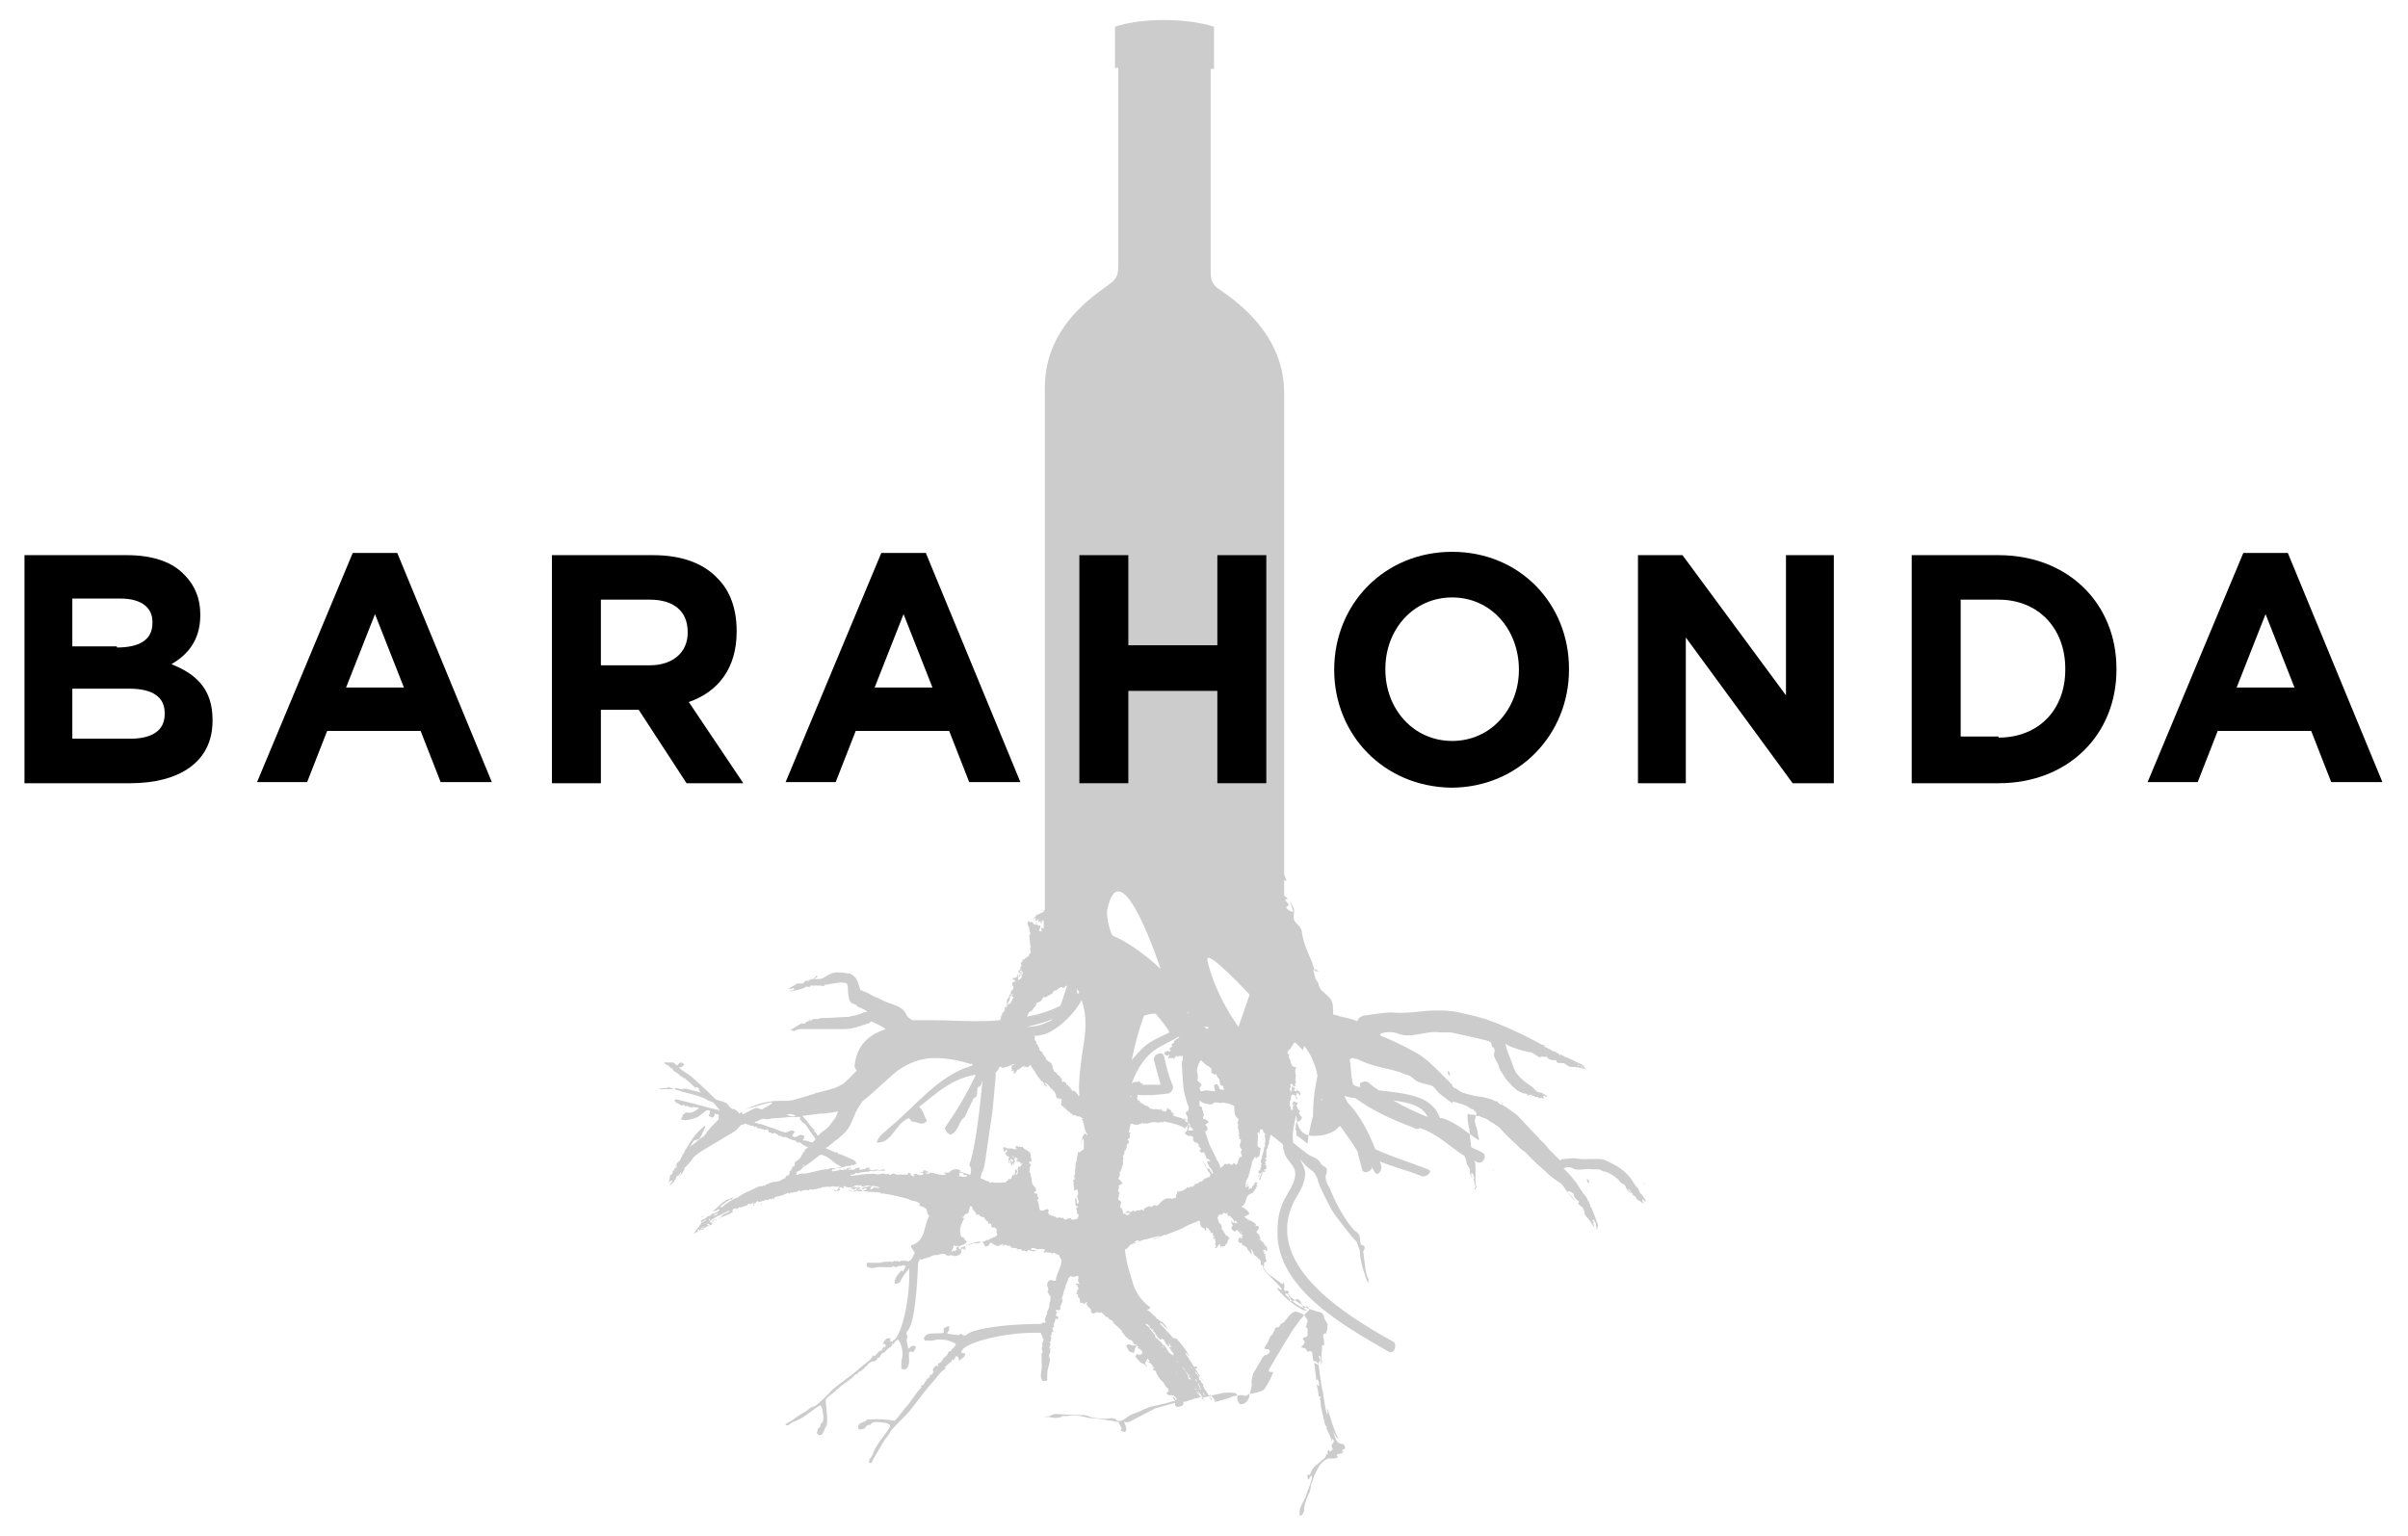 <svg xmlns="http://www.w3.org/2000/svg" xmlns:xlink="http://www.w3.org/1999/xlink" id="Capa_1" x="0px" y="0px" viewBox="0 0 216.4 138.1" style="enable-background:new 0 0 216.4 138.1;" xml:space="preserve"> <style type="text/css"> .st0{fill:#CCCCCC;} </style> <g> <path class="st0" d="M63,109.4L63,109.4c0.1,0,0.1,0,0.2-0.1C63.1,109.3,63.1,109.3,63,109.4 M63,110c0.1-0.2,0.4-0.2,0.5-0.4 C63.4,109.7,63.1,109.7,63,110v-0.3c0,0,0,0,0,0c0.2-0.1,0.5-0.2,0.6-0.4c0.1,0.1,0.1-0.1,0.2,0c0.1-0.1,0.2-0.3,0.4-0.2 c0.1-0.2,0.3-0.1,0.4-0.3c0,0,0.1,0,0.1,0l-0.1-0.1l-0.1,0c-0.1,0.2-0.3,0.1-0.5,0.2c0.3-0.2,0.6-0.5,0.8-0.7l0,0 c0.3-0.3,0.7-0.4,1.1-0.6c-0.1,0.1-0.1,0.3-0.3,0.2c-0.3,0.3-0.7,0.4-0.9,0.7l0.2,0c0.3-0.3,0.8-0.6,1.2-0.8c0.2,0,0.5-0.3,0.7-0.4 l1.5-0.7c0,0,0.1,0.1,0.2,0c0.1,0,0.1-0.1,0.2,0c0.2-0.2,0.6-0.3,0.9-0.4l0,0.1c0.1-0.1,0.1-0.1,0.2-0.1c0.3,0,0.5-0.2,0.7-0.3 c0,0,0,0,0.1,0l0,0l0-0.1c0,0,0-0.1,0.1-0.1l0.2-0.1c0.1-0.1,0-0.3,0.1-0.4c0,0,0.1,0.1,0.1,0c0-0.1,0.1-0.2,0.1-0.3 c0-0.1,0.2,0,0.2-0.1c0-0.1,0.1-0.5,0-0.3c-0.2,0.2-0.3,0.4-0.4,0.6c0.1-0.2,0.2-0.4,0.4-0.6c0.1-0.1,0.3-0.2,0.5-0.4 c0.1-0.2,0.3-0.5,0.5-0.8c0.1-0.1,0.2-0.1,0.2-0.2c-0.1,0-0.2-0.1-0.2-0.1c-0.3,0-0.4-0.4-0.7-0.3c-0.1,0-0.2-0.2-0.3-0.2 c-0.3,0-0.6-0.3-0.9-0.3c-0.2,0.1-0.3-0.2-0.5-0.1c-0.1-0.1-0.2-0.2-0.3-0.2l-0.1-0.1c-0.1,0.2-0.3,0-0.4,0c-0.2,0-0.1-0.1-0.2-0.3 l-0.1,0.1v-0.1c-0.1,0.1-0.2,0-0.2,0.1c0-0.1-0.1-0.1-0.2-0.1l0,0l-0.3-0.1c-0.1,0.1-0.1,0-0.2-0.1c0,0,0,0,0,0 c0,0-0.1-0.1-0.1-0.1l0,0.1c0,0-0.1,0-0.1,0l-0.1-0.1c-0.2,0-0.5-0.1-0.7-0.2c-0.1,0-0.2,0.1-0.3,0.1c0,0-0.1,0-0.1,0 c-0.2,0.2-0.4,0.5-0.6,0.6c-0.7,0.4-1.3,0.8-2,1.2c-0.3,0.2-0.7,0.4-1,0.6c-0.3,0.2-0.6,0.4-0.8,0.7c-0.2,0.3-0.4,0.5-0.7,0.8l0,0 c0,0.1,0,0.2-0.1,0.3l-0.4,0.6c0.1-0.2,0.2-0.3,0.2-0.5c0,0,0,0,0,0l0,0c-0.1,0-0.1,0.1-0.1,0.1l0,0l-0.1,0.2v0l0-0.1c0,0,0,0,0,0 c0,0,0,0,0,0v0l0,0l-0.1,0.1c0,0,0,0-0.1,0c0,0,0,0,0,0.1c-0.1,0.2-0.2,0.4-0.4,0.6c0,0-0.1,0.1-0.2,0.1l0-0.1c0,0,0,0,0.1,0l0-0.1 c0.1,0,0.1-0.1,0.1-0.2l-0.1,0c0,0,0,0.1,0,0c-0.1,0.1-0.1,0.1-0.2,0.2l0,0c0-0.2,0.1-0.3,0.1-0.5l0-0.1c0,0,0-0.1,0.1-0.1l0.1-0.1 c0.1-0.1,0-0.2,0.1-0.3c0,0,0.1,0,0.1,0c0-0.1,0-0.2,0.1-0.2c0,0,0.1,0,0.1-0.1c0-0.1,0.1-0.3,0-0.2c-0.1,0.2-0.1,0.3-0.2,0.4 c0.1-0.2,0.1-0.3,0.2-0.5c0.1-0.1,0.2-0.2,0.3-0.3c0.1-0.2,0.2-0.4,0.3-0.6c0,0,0.1-0.1,0.1-0.1c0-0.1,0.1-0.3,0.2-0.4 c0.4-0.7,0.8-1.3,1.5-1.9c0.2-0.2,0.2-0.1,0.1,0.2c-0.1,0.2-0.3,0.6-0.4,0.8c-0.1,0.2-0.5,0.1-0.6,0.3c-0.1,0.2-0.2,0.3-0.3,0.5 c0.1-0.1,0.2-0.2,0.4-0.3c0.3-0.3,0.6-0.5,0.9-0.7c0.3-0.5,0.7-0.9,1.1-1.3l0.2-0.2c0,0,0.1,0,0.1,0c0,0,0,0-0.1,0 c0-0.1-0.1-0.2,0-0.3c0-0.2-0.2-0.1-0.3-0.2c-0.1,0-0.1,0.1-0.1,0.2c-0.2,0.3-0.3,0.1-0.5,0c0-0.1,0.1-0.2,0.1-0.4 c0-0.1-0.1-0.1-0.2-0.1l0,0c0,0-0.1,0-0.1,0l-0.8,0.6c-0.5,0.2-1.1,0.4-1.5,0.2c0-0.1,0.1-0.1,0.1-0.1c-0.1-0.1,0.2-0.2,0-0.3 c0.2,0,0.2-0.2,0.4-0.2c0.4,0.1,0.8-0.1,1.1-0.4c0,0,0-0.1-0.1-0.1c0,0,0,0.1,0,0.1c-0.1,0-0.1-0.1-0.2-0.1l0,0.1l0,0 c-0.1-0.1-0.1-0.1-0.2-0.1c0,0-0.1,0-0.1,0.1l-0.1-0.1c-0.2,0.1-0.2-0.1-0.4-0.1c-0.1,0.2-0.3-0.3-0.4,0l-0.2-0.1 c-0.1,0-0.2-0.3-0.3-0.1c-0.1-0.1,0-0.2-0.2-0.2l0.1-0.2c1.4,0.3,2.6,0.7,4,1c-0.2-0.2-0.4-0.5-0.6-0.7c-0.2-0.1-0.3-0.1-0.5-0.2 c-0.3-0.2-0.6-0.3-0.9-0.4c-0.6-0.2-1.2-0.3-1.8-0.5l-0.3-0.1l-0.1,0l0,0l0,0l0,0c0,0-0.1,0-0.1,0l0,0l-0.2,0l0,0l0,0l-0.1,0 c0,0,0,0,0,0c0,0,0,0,0,0c-0.2,0-0.4,0-0.6,0c0,0-0.1,0-0.2-0.1c0,0,0,0,0,0c0,0,0,0,0,0.1l0,0c0.1,0.1,0.1,0,0.2,0l0,0 c0,0,0,0,0,0c-0.1,0-0.2-0.1-0.3,0l0,0l0.4-0.1l0.1,0c0,0,0.1,0,0.1,0l0.1,0c0.1,0,0.1-0.1,0.3-0.1c0,0,0,0.1,0,0.1 c0.1,0,0.1,0,0.2,0c0,0,0.1,0.1,0.1,0.1c0.1,0,0.3-0.1,0.2-0.1c-0.2,0-0.3,0-0.4,0c0.1,0,0.3,0,0.5,0c0.1,0,0.2,0.1,0.4,0.1 c0.2,0,0.4-0.1,0.6,0c0.4,0.1,0.8,0.2,1.2,0.3c-0.1-0.1-0.1-0.1-0.2-0.2c0.1-0.2-0.1-0.2-0.2-0.3c0,0.1-0.1,0-0.1,0.1 c-0.3-0.3-0.6-0.6-0.9-0.8c0-0.1-0.1-0.1-0.2-0.1c-0.1-0.1-0.1-0.1-0.1-0.2l-0.1,0.1c-0.2-0.4-0.7-0.4-0.8-0.8 c-0.1,0.1-0.2-0.1-0.3-0.2c-0.1-0.1-0.4-0.1-0.3-0.2l-0.1,0l0-0.1h0.8l0.4,0.3l0,0c0,0,0-0.1,0-0.1c0.1-0.1,0.2-0.2,0.3-0.2 c0.1,0,0.2,0.1,0.3,0.2c-0.1,0.1-0.3,0.3-0.5,0.2c0.2,0.3,0.6,0.5,0.9,0.7c0.2,0.1,1.6,1.4,2.4,2.2c0.4,0.2,1,0.2,1.2,0.6 c0.2,0.3,0.6,0.4,0.4,0.2c0.3,0.3,0.5,0.3,0.5,0.5c0.1,0,0.1-0.1,0.2-0.1c0.1-0.1,0.1,0.3,0.3,0.1c0.4-0.2,0.7-0.4,1-0.5 c0.2-0.1,0.5,0.2,0.6,0.1c0.4-0.2,1.3-0.7,0.7-0.6c-0.9,0.2-1.4,0.4-2.2,0.6c0.7-0.3,1.4-0.6,2.3-0.7c0.5-0.1,1.3,0,1.9-0.1 l1.4-0.4c0.2-0.1,0.4-0.1,0.6-0.2c0.2-0.1,0.4-0.1,0.7-0.2c0.4-0.1,0.8-0.2,1.1-0.3c0.3-0.1,0.6-0.3,0.8-0.4 c0.3-0.3,0.8-0.7,1.2-1.2c-0.1-0.1-0.2-0.2-0.2-0.4c0.2-1.9,1.3-2.8,2.8-3.3c-0.4-0.3-0.9-0.5-1.3-0.7c-0.1,0.1-0.2,0.2-0.3,0.2 c-0.7,0.2-1.3,0.5-2.1,0.5c-0.4,0-0.7,0-1.1,0l-1.9,0l-0.3,0l-0.1,0l0,0l0,0l0,0c0,0-0.1,0-0.1,0l0,0l-0.2,0l0,0l0,0l0,0 c0,0,0,0-0.1,0c0,0,0,0,0,0l0,0l0,0l-0.1,0c0,0,0,0-0.1,0c0,0,0,0,0,0c-0.2,0-0.4,0.1-0.6,0.2c0,0-0.1,0-0.2,0l0,0c0,0,0,0,0,0l0,0 c0.1,0,0.2,0,0.2-0.1l0,0c0,0,0,0,0,0c-0.1,0-0.2,0-0.3,0l0,0L72,92l0.1,0c0,0,0.1,0,0.1,0l0.1,0c0.1,0,0.1-0.1,0.2-0.2 c0,0,0,0.1,0.1,0c0.1,0,0.1-0.1,0.2-0.1c0,0,0.1,0.1,0.1,0c0.1,0,0.3-0.2,0.1-0.1c-0.2,0-0.3,0.1-0.4,0.1c0.1-0.1,0.3-0.1,0.5-0.1 c0.1,0,0.3,0,0.4,0c0.2-0.1,0.4-0.1,0.6-0.1c0.8,0,1.5-0.1,2.2-0.1c0.1,0,0.2-0.1,0.4-0.1c0.2,0,0.4-0.1,0.7-0.2 c0.2-0.1,0.4-0.2,0.6-0.1c0,0,0,0,0,0c0,0-0.1,0-0.1-0.1c-0.3-0.2-0.5-0.3-0.8-0.4l-0.1-0.1l-0.1-0.1c-0.1,0-0.2-0.1-0.3-0.1 c-0.1-0.1-0.2-0.1-0.2-0.2c-0.1-0.1-0.1-0.2-0.1-0.3c-0.1-0.3-0.1-0.7-0.1-0.9c0-0.2-0.1-0.4-0.1-0.4c-0.5-0.2-1.1,0-1.8,0.1 c-0.2,0-0.4,0.1-0.5,0.1c-0.1,0-0.2,0-0.3,0c0,0,0,0,0,0l0,0h-0.1c-0.1-0.1-0.1,0-0.2,0l-0.1,0c-0.1,0-0.2,0-0.3,0l0,0c0,0,0,0,0,0 h0h0c0,0,0,0,0.1,0c0,0,0,0,0,0c0,0,0,0,0,0c0,0,0,0,0,0c0,0-0.1,0-0.1,0c0,0-0.1,0-0.1,0c0,0,0,0,0.1,0c0,0,0,0,0,0.1h0l-0.1,0 l-0.2,0c0,0-0.1,0-0.1,0c0,0-0.1,0-0.1,0.1c-0.3,0.1-0.7,0.2-1.1,0.3c0,0-0.2,0-0.3-0.1l0.1,0c0,0,0,0.1,0.1,0.1L71,89 c0.2,0.1,0.3,0,0.4-0.1l-0.1-0.1c-0.1,0-0.1,0.1,0,0.1c-0.2-0.1-0.3,0-0.5,0l0,0c0.2-0.1,0.5-0.3,0.7-0.4l0.1-0.1 c0.1,0,0.1,0,0.2,0l0.3,0c0.1,0,0.2-0.2,0.4-0.3c0,0,0,0.1,0.1,0.1c0.1-0.1,0.3-0.2,0.4-0.2c0,0,0.1,0,0.1,0c0,0,0.1,0.1,0.1,0 c0.1-0.1,0.4-0.3,0.2-0.3L73.1,88c0,0-0.1,0-0.1,0c0,0,0,0-0.1,0c-0.1,0-0.3,0.1-0.4,0.1C72.7,88,72.9,88,73,88c0.1,0,0,0,0.1,0 c0,0,0,0,0.1,0c0.1,0,0.1,0,0.2,0c0.2,0,0.4,0,0.6-0.1c0.3-0.2,0.6-0.4,1.1-0.5c0.3,0,0.7,0,1.1,0.1l0.1,0l0.1,0 c0.2,0.1,0.4,0.3,0.5,0.4c0.1,0.2,0.2,0.3,0.2,0.4c0.1,0.2,0.1,0.4,0.2,0.6c0,0,0,0.1,0,0.1c0,0,0,0,0,0l0,0c0,0,0,0,0,0 c0,0,0,0,0.1,0l0.2,0.1c0.3,0.1,0.5,0.2,0.8,0.4c0.2,0.1,0.5,0.2,0.7,0.3c0.8,0.5,1.9,0.5,2.3,1.3c0.1,0.3,0.4,0.5,0.6,0.6 c0.1,0,0.2,0,0.3,0c0,0,0-0.1-0.1-0.1c0,0,0.1,0.1,0.1,0.1c0.4,0,0.8,0,1.3,0c2.1,0,4.2,0.2,6.3,0c0,0,0,0,0,0c0,0,0-0.1,0-0.1 c0.1-0.1,0-0.2,0.1-0.3l0,0l0.1,0c0-0.1-0.1,0-0.1-0.1c0-0.1,0.1,0,0.1-0.1l-0.1,0l0.1,0c0,0-0.1-0.1,0-0.1l0,0l0,0l0,0l0,0 c0,0,0.1,0,0.1,0l0-0.1c0.1,0,0.1-0.1,0.1-0.2l-0.1,0l0.1,0c0-0.1,0-0.1,0-0.2c0,0,0,0,0,0l0,0c0,0,0,0,0.1,0c0,0,0.1-0.1,0.1-0.1 c0-0.1,0-0.1,0-0.2l0,0c0,0,0.1,0,0.1,0c0-0.1,0-0.2,0.1-0.2c-0.1,0,0.1-0.1,0-0.1c0-0.1,0.1-0.2,0.1-0.3l-0.1,0l0.1-0.1l0-0.1 c0,0,0,0,0,0l0,0c0-0.1,0-0.2,0.1-0.3l0-0.1c0,0,0.1,0,0.1,0c0-0.1,0.1-0.2,0.1-0.3c-0.1-0.1-0.2-0.2-0.1-0.4 c0.1,0,0.2-0.1,0.3-0.1L91,88c0-0.1,0.1-0.1,0.1-0.2c0,0,0,0,0,0c0,0.1,0,0.1,0,0.1c0.1,0.1,0.2-0.1,0.3-0.1c0-0.1,0-0.1,0-0.2 c0.1,0.1,0.1,0,0.2,0.1c-0.1-0.1-0.1,0.1-0.2,0.1l0,0l0.1,0c0,0,0,0,0,0c0,0,0.1,0,0.1-0.1c-0.1,0,0-0.1,0.1-0.1c0,0,0,0,0,0 c-0.1,0,0,0.2-0.1,0.2c-0.1,0-0.1,0.1-0.1,0.2l0,0.1c0.1,0,0.1-0.1,0.2-0.1c0-0.1,0.2-0.1,0.1-0.3c0.1-0.1,0.1-0.2,0.1-0.3 c0-0.1-0.1,0.1-0.1,0c-0.1,0-0.2,0.1-0.2,0.2c-0.1-0.2,0.2-0.1,0.1-0.2c0,0,0,0-0.1,0c0,0,0,0,0.1,0c0-0.1-0.1-0.1-0.1-0.1 c0,0-0.1,0.1-0.1,0.1c0-0.1,0-0.2,0.1-0.2c0,0,0,0,0.1,0.1l0,0c0,0-0.1-0.1-0.1-0.1c0,0,0.2,0,0.1,0c0,0,0,0,0,0.1c0,0,0,0-0.1,0 l0,0.1l-0.1,0c0,0,0.1,0,0.1,0.1l0.1,0l0,0l0.1,0l-0.1-0.1c0.1-0.1,0.1,0,0.2,0c-0.1,0.1-0.2,0.2-0.2,0.3c0.1-0.1,0.2-0.1,0.1-0.2 c0,0,0.1-0.1,0.1-0.2l0,0l-0.1,0l0-0.1c-0.1,0-0.1,0.1-0.2,0.1l0-0.1h0c0,0,0.1,0,0.1-0.1l0-0.1h0l0-0.1c0.1,0,0.1-0.1,0.1-0.2 l-0.1-0.1c0.1,0,0.1-0.2,0.2-0.2l0-0.2c0.1,0.1,0.2,0,0.2,0c0-0.1,0.2-0.1,0.2-0.2c0.1,0,0.2-0.1,0.2-0.2l0-0.1c0,0,0.1,0,0.1,0 c0.1-0.2-0.1-0.3,0-0.5l0,0c0.1-0.1-0.1-0.2,0-0.3l0,0c0,0,0,0,0,0c-0.1-0.2,0-0.5-0.1-0.7c0,0,0-0.1,0-0.2l0,0l0.1,0 c0-0.2-0.1-0.3-0.1-0.5l0-0.1c0,0,0,0,0,0l-0.1-0.2l0,0c-0.1-0.1,0-0.2-0.1-0.2c0.1-0.1,0.1-0.3,0.2-0.2c0,0,0,0.1,0.1,0.1 c0.1-0.1,0.1,0,0.2,0c0.1,0,0,0.2,0.2,0.2l0,0c0,0,0.1,0,0.1,0l0-0.1c0,0,0,0,0,0c0-0.1,0.1-0.1,0.1-0.1c0,0.1-0.1,0.1-0.1,0.2 c0.1,0,0.2,0.1,0.2,0l0,0l0,0l0,0.1c0.1,0,0.1,0,0.1,0c0,0,0,0,0,0c0.1-0.1,0.1,0.1,0.1,0.1c0,0.2-0.2,0.3-0.1,0.4 c0.1-0.1,0.1,0.1,0.2,0c0.1-0.1-0.1-0.2,0-0.3c0.1,0,0.2,0.1,0.2,0c0,0,0,0,0,0v-0.6c0,0-0.1,0-0.1-0.1c0,0-0.1,0-0.1,0 c0,0,0.1,0,0,0.1l0.1,0c-0.1,0.1-0.1,0.2-0.2,0.2c0-0.1,0.1-0.1,0-0.2c-0.1,0-0.1,0.1-0.2,0.2l0.1-0.1c0,0-0.1-0.1-0.1-0.1 c0-0.1,0.1-0.1,0.1-0.2c-0.1,0.1-0.2,0.1-0.3,0.2c0-0.1,0.1-0.1,0.1-0.2l0,0c-0.1,0.1-0.1,0.2-0.2,0.2c0-0.1,0.1-0.2,0.1-0.3 c-0.1,0-0.2,0.1-0.3,0.2c0-0.1,0.2-0.2,0.2-0.3c0.1,0,0.1-0.1,0.2-0.2c0.2,0,0.4-0.2,0.5-0.2c0,0,0.1,0,0.1-0.1c0-0.1-0.1,0-0.2,0 c0-0.1,0.2,0,0.3-0.1c0,0,0,0,0,0v-47c0-6,5.4-8.8,6.1-9.5c0.5-0.5,0.5-0.8,0.5-1.9V6.1l-0.3,0V2.4c2.4-0.8,6.4-0.8,8.9,0v3.8 l-0.3,0v17.7c0,1.1,0,1.4,0.5,1.9c0.7,0.6,6.1,3.6,6.1,9.5v43.3c0.1,0.2,0.1,0.3,0.2,0.5c0,0.1-0.1,0.1-0.2,0v1.4 c0.1,0.1,0.3,0.2,0.3,0.3c0,0-0.3,0.1-0.2,0.1c0.1,0.2,0.3,0.3,0.3,0.4c0.1,0.1-0.3,0.2-0.2,0.3c0.1,0.2,0.7,0.5,0.6,0.3 c-0.1-0.4-0.2-0.6-0.3-0.9c0.2,0.3,0.4,0.6,0.4,0.9c0,0.2-0.1,0.5,0,0.8c0.1,0.2,0.2,0.3,0.4,0.5c0,0,0,0,0,0l0,0 c0,0,0.1,0.1,0.1,0.1c0,0,0.1,0,0.1,0h-0.1c0.1,0.2,0.2,0.3,0.2,0.5c0.1,0.8,0.4,1.5,0.7,2.2c0.2,0.4,0.3,0.8,0.4,1.1 c0.1,0,0.3,0.1,0.4,0.1l-0.3,0c0,0,0-0.1-0.1-0.1c0,0,0,0,0,0c0,0,0,0.1,0,0.1c0.2,0,0.4,0.1,0.5,0.1l-0.4,0c0,0-0.1-0.1-0.2-0.1 c0,0,0,0,0,0l0,0l0,0c0.1,0.2,0.1,0.4,0.2,0.7c0.1,0.3,0.3,0.4,0.3,0.6c0.1,0.5,0.5,0.7,0.8,1c0.3,0.3,0.5,0.5,0.5,1.3 c0,0.2,0,0.3,0,0.4c0.2,0,0.5,0.1,0.7,0.2c0,0,0-0.1,0-0.1c0,0,0,0.1,0.1,0.1c0.5,0.1,0.9,0.2,1.4,0.4c0-0.2,0.2-0.4,0.5-0.5 c0.7-0.1,1.9-0.3,2.6-0.3c0.9,0.1,1.8,0,2.7-0.1c0.9-0.1,1.8-0.1,2.8,0c1,0.2,1.9,0.4,2.9,0.7c1.7,0.6,3.2,1.3,4.7,2.1l0.7,0.4 l0.3,0.2c0,0,0,0,0,0l0,0l0.1,0c0,0.1,0.2,0.1,0.3,0.2c0,0,0.1,0,0.1,0l0.5,0.3l0,0l0,0h0l-0.1,0c0,0,0,0,0,0c0,0,0,0-0.1,0 c0,0,0.1,0,0.1,0c0,0,0.1,0.1,0.1,0.1c0,0,0,0.1,0,0.1c0,0,0-0.1,0-0.1c0,0,0-0.1,0-0.1h0l0.1,0l0.2,0.1c0,0,0.1,0.1,0.1,0.1 c0,0,0.1,0,0.1,0c0.5,0.2,1,0.5,1.5,0.7c0,0,0.2,0.2,0.3,0.4l-0.1,0c0,0,0-0.1,0-0.1l-0.1,0c-0.1-0.2-0.3-0.2-0.5-0.3l0,0.1 c0.1,0,0.1,0,0.1-0.1c0.2,0.2,0.4,0.3,0.6,0.4l0,0c-0.4-0.1-0.8-0.2-1.2-0.2l-0.2,0c-0.1,0-0.1-0.1-0.2-0.1l-0.3-0.2 c-0.1-0.1-0.4,0-0.7-0.1c0,0,0-0.2-0.1-0.2c-0.2,0-0.4,0-0.6-0.1c-0.1,0-0.1-0.2-0.2-0.2c-0.2,0-0.8-0.1-0.5,0.1 c0.4,0.2,0.7,0.3,1.1,0.4c-0.4-0.1-0.7-0.2-1.1-0.4c-0.3-0.1-0.6-0.4-0.9-0.5c-0.5-0.1-1-0.2-1.5-0.4c-0.3-0.1-0.6-0.2-0.8-0.4 c0,0,0,0,0,0c0.1,0.7,0.4,1.2,0.6,1.8c0.1,0.3,0.2,0.6,0.4,0.9c0.4,0.5,0.8,0.8,1.4,1.2l0.2,0.2l0.1,0.1l0,0l0,0l0,0 c0,0,0.1,0.1,0.1,0.1l0,0l0.2,0.1h0l0,0h0l0,0c0,0,0,0,0,0c0,0,0,0,0,0h0l0,0l0.1,0c0,0,0,0,0,0c0,0,0,0,0.1,0 c0.2,0.1,0.3,0.2,0.5,0.3c0,0,0,0.1,0,0.2l0,0c0,0,0,0,0-0.1l-0.1,0c0-0.1-0.1-0.1-0.2-0.1v0.1c0,0,0.1,0,0,0 c0,0.1,0.1,0.1,0.2,0.2l0,0c-0.1-0.1-0.3-0.1-0.4-0.1l-0.1,0c0,0,0,0-0.1,0c0,0-0.1-0.1-0.1-0.1c0,0-0.2,0-0.3,0c0,0,0-0.1,0-0.1 c-0.1,0-0.1,0-0.2,0c0,0,0-0.1-0.1-0.1c-0.1,0-0.3,0-0.2,0.1c0.2,0.1,0.3,0.1,0.4,0.1c-0.1,0-0.3-0.1-0.4-0.1 c-0.1,0-0.2-0.2-0.3-0.2c-0.2,0-0.4-0.1-0.6-0.2c-0.2-0.1-0.3-0.2-0.5-0.4c-0.1-0.1-0.2-0.1-0.2-0.2c0,0-0.1-0.1-0.1-0.1l-0.1-0.1 c0,0,0,0,0,0c-0.3-0.3-0.5-0.7-0.7-1c-0.1-0.1-0.1-0.2-0.2-0.4c-0.1-0.5-0.6-0.9-0.4-1.3c0.1-0.3-0.2-0.7-0.2-0.4 c0-0.2-0.1-0.4-0.1-0.5l-0.2-0.1c-0.2-0.1-0.4-0.1-0.7-0.2c-0.9-0.2-1.8-0.4-2.7-0.6c-0.4,0-0.7,0-1,0c-1.2-0.2-2.6,0.6-3.8,0.1 c-0.7-0.3-1.7,0-1.6,0.1c0,0,0.1,0,0.1,0.1c0,0,0.1,0,0.1,0c0,0-0.1,0-0.1,0c0.2,0.1,0.5,0.2,0.7,0.3c0.9,0.4,1.7,0.8,2.6,1.3 c0.8,0.5,1.4,1.1,2.1,1.8l0.6,0.6l0.3,0.3c0,0,0,0,0,0v0l0.1,0.1c0,0.2,0.1,0.2,0.2,0.3c0,0,0.1,0,0.1,0c0.1,0.1,0.3,0.2,0.4,0.3 l-0.1,0c0,0,0,0,0,0h0c0,0-0.1,0-0.1,0c0,0,0,0,0,0c0,0-0.1,0-0.1,0c0,0,0.1,0,0.1,0c0,0,0,0,0,0c0,0,0.1,0,0.1,0c0,0,0,0,0,0l0,0 l0.1,0l0.2,0.1c0,0,0,0,0,0c0.3,0.1,0.7,0.2,1.1,0.3l0.7,0.1l0.4,0.1l0.4,0.1c0.2,0.1,0.4,0.2,0.5,0.2c0,0,0,0,0,0 c0.1,0,0.1,0,0.2,0h0c0,0-0.1,0-0.1,0.1c0.1,0.1,0.3,0.2,0.4,0.2c0-0.1,0-0.1-0.1-0.2l0.2,0.1c0,0-0.1,0-0.1,0.1 c0.5,0.3,0.9,0.6,1.3,0.9c0.7,0.7,1.3,1.4,2,2.1c0.1,0.2,0.3,0.3,0.5,0.5c0.1,0.2,0.3,0.3,0.4,0.5c0.3,0.3,0.6,0.6,0.9,0.9 c0,0,0.1,0.1,0.1,0.1c0,0,0.1,0,0.1-0.1c0.3,0,0.8-0.1,1.2-0.1c0.8,0.2,1.6,0,2.4,0.1c0.2,0,0.4,0.1,0.6,0.2 c0.2,0.1,0.4,0.2,0.6,0.3c0.7,0.4,1.3,0.9,1.7,1.6l0.2,0.3l0.1,0.1l0,0l0,0l0,0c0,0.1,0,0.1,0.1,0.1l0,0l0.1,0.2l0,0l0,0 c0,0,0,0,0,0.1c0,0,0,0,0,0h0l0,0l0.1,0.1c0,0,0,0,0,0.1c0,0,0,0,0.1,0c0.1,0.2,0.3,0.4,0.4,0.6c0,0,0,0.1,0,0.2l0,0c0,0,0,0,0-0.1 l-0.1,0c0-0.1-0.1-0.2-0.2-0.2l0,0.1c0,0,0.1,0,0,0c0,0.1,0.1,0.2,0.1,0.3l0,0c-0.1-0.1-0.3-0.2-0.4-0.3l-0.1,0c0,0,0-0.1-0.1-0.1 l-0.1-0.2c0-0.1-0.2-0.1-0.3-0.2c0,0,0.1-0.1,0-0.1c-0.1-0.1-0.1-0.1-0.2-0.2c0,0,0-0.1,0-0.1c-0.1-0.1-0.3-0.2-0.2-0.1l0.3,0.4 c-0.1-0.1-0.3-0.2-0.4-0.4c-0.1-0.1-0.1-0.3-0.2-0.4c-0.2-0.1-0.4-0.2-0.5-0.4c-0.3-0.3-0.6-0.5-1-0.7c-0.1,0-0.2-0.1-0.3-0.1 c0,0-0.1,0-0.1,0l-0.2-0.1c-0.1-0.1-0.3-0.1-0.5-0.1c-0.2,0-0.3,0-0.4,0c-0.6-0.1-1.2,0.2-1.7-0.1c-0.3-0.2-0.9,0-0.6,0 c-0.1,0-0.1,0-0.2,0c0.3,0.3,0.6,0.6,0.9,1c0.2,0.2,0.3,0.4,0.5,0.7l0.2,0.3c0,0,0,0,0,0l0,0l0.1,0.1c0,0.1,0.1,0.2,0.2,0.3 c0,0,0,0.1,0.1,0.1c0.1,0.2,0.2,0.3,0.2,0.5l0,0l-0.1-0.1c0,0,0,0,0,0c0,0,0,0,0-0.1c0,0,0,0.1,0.1,0.1c0,0,0,0.1,0,0.1 c0,0,0,0.1,0,0.1c0,0,0-0.1,0-0.1c0,0,0-0.1,0.1,0l0,0l0,0.1l0.1,0.2c0,0,0,0.1,0,0.1c0,0.1,0,0.1,0.1,0.1c0.2,0.5,0.4,1,0.6,1.6 c0,0,0,0.3-0.1,0.4l-0.1-0.1c0,0,0.1,0,0.1-0.1l-0.1-0.1c0.1-0.2-0.1-0.4-0.2-0.6l-0.1,0.1c0,0.1,0.1,0.1,0.1,0 c0,0.3,0,0.5,0.1,0.7l0,0c-0.2-0.3-0.4-0.7-0.7-1l-0.1-0.1c0-0.1-0.1-0.1-0.1-0.2c0-0.1,0-0.2-0.1-0.4c0-0.2-0.3-0.3-0.5-0.5 c0,0,0.1-0.1,0.1-0.2c-0.1-0.1-0.3-0.2-0.4-0.4c-0.1,0,0-0.3-0.1-0.3c-0.1-0.1-0.6-0.4-0.5-0.1c0.3,0.3,0.5,0.5,0.7,0.8 c-0.2-0.2-0.5-0.5-0.7-0.8c-0.2-0.2-0.3-0.5-0.6-0.8c-0.4-0.3-0.8-0.5-1.2-0.9c-0.4-0.4-0.8-0.7-1.2-1.1c-0.2-0.2-0.4-0.4-0.6-0.6 l-0.3-0.3l-0.3-0.2c-0.7-0.7-1.4-1.3-2-2c-0.3-0.2-0.6-0.4-0.8-0.5c-0.2-0.2-0.5-0.3-0.8-0.4c-0.1-0.1-0.3-0.1-0.4-0.1l-0.2-0.1 c-0.1,0,0,0-0.1,0c-0.2,0-0.3,0-0.5-0.1v0c-0.1,0.7,0.2,1.3,0.2,2c0,0.3,0.1,0.6,0.1,1c0.3,0.2,0.7,0.3,1,0.5 c0.5,0.2,0.1,1-0.3,0.9c-0.2,0-0.3-0.1-0.4-0.2c0.1,0.3,0.1,0.5,0.1,0.8l0,0.3l0,0.2l0,0l0,0l0,0c0,0,0,0.1,0,0.1l0,0l0,0.2l0,0 l0,0l0,0.1c0,0,0,0,0,0.1c0,0,0,0,0,0c0,0.2,0,0.4,0,0.6c0,0-0.1,0.1-0.1,0.2l0,0c0,0,0.1,0,0.1,0l0-0.1c0.1-0.1,0-0.1,0-0.2l0,0 c0,0,0,0,0.1,0c0,0.1-0.1,0.2,0,0.3l0,0c0-0.1-0.1-0.3-0.2-0.4l0-0.1c0,0,0-0.1,0-0.1c0,0,0-0.1,0-0.1c0-0.1-0.1-0.1-0.1-0.2 c0,0,0.1,0,0.1-0.1c0-0.1-0.1-0.1-0.1-0.2c0,0,0.1-0.1,0-0.1c0-0.1-0.2-0.2-0.2-0.1l0.1,0.4c-0.1-0.1-0.1-0.3-0.2-0.4 c0-0.1,0-0.2,0-0.4c-0.1-0.2-0.2-0.3-0.3-0.5c0-0.2-0.1-0.5-0.2-0.7c-1.3-0.8-2.4-2-4-2.5c-0.2,0.1-0.4,0.1-0.5,0 c-1.8-0.7-3.7-1.5-5.3-2.7c-0.3,0-0.7-0.1-1-0.2c0.1,0.2,0.2,0.4,0.3,0.6c1.1,1.1,1.9,2.7,2.5,4.2c0,0,0,0,0,0 c1.5,0.7,3.2,1.2,4.7,1.8c0.6,0.2-0.2,0.8-0.6,0.6c-1.2-0.5-2.5-0.8-3.7-1.3c0,0.1,0.1,0.2,0.1,0.3c0.2,0.4-0.3,1.2-0.6,0.6 c-0.1-0.2-0.2-0.3-0.2-0.5v0.1c0,0.4-0.8,0.7-0.9,0.2c-0.1-0.5-0.3-1-0.4-1.6c-0.3-0.5-0.7-1.1-1-1.5c-0.1-0.1-0.3-0.5-0.6-0.8 c-0.1,0.1-0.3,0.3-0.4,0.4c-0.7,0.4-1.2,0.5-2,0.5c-1.1,0-1.5-0.9-1.5-1.9c-0.2,0.8-0.4,1.7-0.3,2.4c0,0,0,0.1,0,0.1 c0.7,0.6,1.4,1.1,1.4,1.1l0.6,0.3c0,0,0.3,0.1,0.5,0.5c0,0,0.1,0.1,0.2,0.2c0,0,0.5,0.1,0.3,0.7c0,0-0.3,0.4,0.3,1.3 c0,0,0.8,2.2,2.2,3.8c0,0,0.6,0.3,0.5,0.8l0.1,0.5c0,0,0.6,0,0.2,0.6l0.1,0.7c0,0,0.1,1.4,0.4,1.8c0,0-0.1,0.2,0,0.4 c0,0-0.1-0.1-0.2-0.4c0,0-0.6-1.5-0.6-2.6l-0.3-0.8c0,0-0.4-0.4-0.7-0.8c0,0-1.2-1.5-1.5-2c0,0-1.2-2.2-1.3-2.8 c0,0-0.1-0.4-0.4-0.7c0,0-0.7-0.5-0.8-0.7l-0.4-0.4c0.2,0.3,0.4,0.7,0.5,1.2c0,0.8-0.4,1.6-0.8,2.2c-3.4,5.9,4.4,10.6,8.7,13 c0.4,0.2,0.1,1.2-0.4,0.9c-3.8-2.2-10.1-5.6-10-10.8c0-1.2,0.2-2.2,0.8-3.2c0.5-0.9,1.2-1.9,0.5-2.8c-0.3-0.4-0.6-0.7-0.7-1.2 c-0.1-0.2-0.1-0.4-0.1-0.6c-0.3-0.3-0.7-0.6-1.1-0.9c-0.1,0.2-0.1,0.4-0.1,0.5c-0.2-0.1,0.1,0.2-0.1,0.1c0.1,0.1,0,0.3-0.1,0.5 c0,0,0.1,0.1,0.1,0.1l-0.1,0c-0.1,0.1-0.1,0.2-0.1,0.4c0,0.1,0,0.2,0,0.3c0,0.1,0.1,0.1,0.1,0.1l0,0c0,0,0,0,0,0 c-0.1,0-0.2,0.1-0.2,0.2l0.2,0.1l-0.1,0c-0.1,0.1-0.2,0.3,0,0.3l-0.1,0.1c0,0,0.1,0.1,0.1,0.1l0,0l0,0l0,0.1l0,0 c0,0.1,0,0.2-0.1,0.2l0.1,0.1l-0.2-0.1c-0.1,0.1,0.1,0.1,0.1,0.2c-0.1,0.1-0.2,0-0.3,0l0.1,0.1l-0.1,0c0.1,0.2-0.1,0.3-0.1,0.5 c0,0.1-0.1,0.2-0.1,0.2c-0.1-0.1,0-0.3,0.1-0.3c0,0,0,0-0.1,0c0-0.1,0.2-0.1,0.1-0.2l-0.2,0.1c0,0.1,0,0.1,0,0.1l0,0 c0.1,0,0-0.1,0-0.2l0.2,0c0.3-0.3-0.2,0-0.2-0.2c0-0.1,0-0.2,0.1-0.2l0.1,0l0,0c0-0.1-0.1-0.1-0.1-0.1l0.1,0 c-0.2-0.2,0.2-0.1,0-0.3c0.1-0.1,0-0.2,0.1-0.2l-0.1-0.1c0-0.1,0-0.3,0.1-0.4c0-0.3,0.2-0.6,0.2-1c0,0,0.1,0,0.1,0 c-0.1-0.1,0-0.1,0-0.2c0,0,0-0.1-0.1-0.1l0.1-0.1c0-0.1,0-0.3,0-0.4c-0.1-0.1,0-0.3,0-0.4l0,0c0,0,0,0-0.1-0.1 c-0.1,0.2,0,0.5-0.1,0.7l0-0.1c0.1-0.2,0.1-0.5,0-0.8c0,0,0,0-0.1-0.1l-0.1,0c-0.1,0.1-0.1,0.2-0.1,0.4l-0.1-0.1c0,0-0.1,0-0.1,0 c0.1,0.4,0,0.8,0,1.2c0.1,0.1,0.2,0.2,0.3,0.2c-0.1,0.2,0,0.5-0.2,0.8c-0.1-0.1-0.1,0.1-0.2,0.1c-0.1,0,0-0.1-0.1-0.1 c0,0-0.1,0-0.1,0.1c0,0,0,0,0,0c-0.1,0.2-0.2,0.3-0.2,0.4c0,0.3-0.2,0.6-0.2,0.9c-0.1,0.2-0.1,0.5-0.3,0.7c-0.1,0.2,0,0.5-0.1,0.6 c0.3,0.1,0-0.3,0.3-0.3c-0.1,0.1-0.1,0.2-0.1,0.3l0.1-0.1c0.1,0.1,0,0.2,0,0.3l0.1,0c0,0,0-0.1,0-0.1l0.2,0c0,0,0,0,0,0 c0-0.2,0.1-0.2,0.2-0.3l-0.1-0.1l0,0c0.1,0,0.1,0.1,0.1,0.2c0,0,0,0,0-0.1c0-0.1,0.2-0.3,0-0.3c0,0,0.1,0,0.1,0c0,0,0,0,0,0.1 c0,0,0.1,0,0.1-0.1c0,0.1,0,0.1,0.1,0.1c0,0.1-0.1,0.1-0.1,0.2c0,0.1,0.1,0,0.1,0c0,0,0,0.1,0,0.1l-0.1,0.1l0,0l-0.1,0l0.1,0.1 l-0.1,0.1c0,0,0,0,0,0l-0.2,0.3l-0.4,0.2c-0.2,0.2-0.2,0.4-0.3,0.7c-0.1,0.1-0.1,0.3-0.3,0.3l0,0.1c0.3,0.1,0.5,0.3,0.7,0.6 c-0.1,0-0.3,0.3-0.5,0.2c0.2,0.4,0.8,0.4,1.1,0.8l-0.1,0.1c0,0,0.1,0,0.2,0c0,0,0.3,0.1,0,0.4c0,0-0.1,0.1-0.1,0.1c0,0,0,0,0,0 l0.1,0l-0.1,0.1c0.3,0.1,0.3,0.4,0.4,0.6c0,0-0.2-0.1-0.1,0c0,0.1,0.1,0.1,0.1,0c0,0.2,0.2,0.2,0.2,0.3c0.2,0,0,0.2,0.2,0.2l0,0.1 c0,0.1,0.1,0,0.1,0c0.1,0.2,0.1,0.4,0,0.5l-0.1-0.2l-0.2,0.1c0,0.1,0.1,0.1,0.1,0.1c0,0.1,0,0.1,0,0.2c0,0,0,0,0,0l0.1,0l0,0.2 c0,0,0.1,0.1,0,0.2c0,0,0.3,0.3-0.1,0.4c0,0,0,0,0,0c0,0.2,0,0.3-0.1,0.5c0.2,0.3,0.6,0.7,0.8,0.9c0,0,0.9,0.9,0.9,1 c0,0-0.1,0.1-0.3-0.1c0,0-0.6-0.3,0.8,1c0,0,1.3,1.1,1.7,1c0,0,0.3,0.1-0.8-0.5c0,0-1-0.7-1.1-1c0,0,0-0.2,0.5,0.3 c0,0,1.3,1,1.8,1.1l0.6,0.2c0,0,0.6,0,0.6,0.6l0.3,0.5c0,0,0,0.8-0.2,0.9c0,0-0.1-0.2-0.2,0.2c0,0,0.1,0.3,0.1,0.8 c0,0-0.1,0.1-0.2,0c0,0,0,0.1,0,0.4c0,0-0.1,0.8,0,1.1c0,0,0,0.1-0.1,0.2c0,0,0-0.2,0-0.3c0,0,0-0.6-0.2-0.4c0,0,0.2,0.3,0.1,0.5 c0,0-0.1-0.2-0.1,0.3c0,0,0.2,1.8,0.4,2.5c0,0,0.2,1.7,0.4,2c0,0,0-0.2,0-0.6c0,0,0.3,1,0.4,1.3c0,0,0.4,1.2,0.6,1.4 c0,0-0.2,0.1-0.5-0.7c0,0,0.2,0.9,0.4,1c0,0,0.1,0.2,0.5,0.2c0,0,0.4,0.4,0,0.5c0,0-0.2,0.1,0,0.2c0,0,0.1,0.1-0.4,0.2 c0,0-0.3,0-0.1,0.2c0,0,0.1,0.2-0.4,0.2c0,0,0,0-0.4,0c0,0-0.3,0-0.8,0.6c0,0-0.6,1-0.6,1.3l-0.2,0.5c0,0,0,0.5-0.2,0.8 c0,0-0.5,1.1-0.4,1.5c0,0-0.2,0.6-0.4,0.4c0,0-0.1-0.5,0.2-1l0.3-0.6c0,0,0.2-0.6,0.3-0.8c0,0,0.3-0.8,0.3-1c0,0,0-0.3-0.2,0 c0,0-0.1,0.4-0.2,0c0,0-0.1-0.4,0.2-0.2c0,0,0.2-0.7,0.7-1l0.7-0.6l0.1-0.3l0.2,0c0,0-0.2-0.1-0.1-0.2c0,0,0.1-0.4,0.2,0 c0,0,0.4-0.2,0.2-0.4c-0.1-0.2,0.1-0.4,0.1-0.4c0.2-0.2-0.1-0.4-0.1-0.4c0,0.3,0,0.3,0,0.3c0-0.2-0.5-1.2-0.5-1.2 c0.1-0.1-0.1-0.3-0.1-0.3c-0.1-0.3-0.4-1.7-0.4-1.7c0-0.5-0.1-0.7-0.1-0.7c0.3-0.1-0.1-0.2-0.1-0.2c0-0.4-0.2-1.1-0.2-1.1 c0.4,0.5,0.2-0.2,0.2-0.2c-0.1-0.4-0.2-0.1-0.2-0.1l-0.2-1.6l0.4,0.2c0-0.3-0.5-0.4-0.5-0.4c0-0.3-0.1-0.8-0.1-0.8 c-0.1-0.1-0.4,0-0.4,0l-0.2-0.3l-0.4-0.1c0.5-0.4,0.3-0.6,0.3-0.6c-0.3-0.3,0.1-0.3,0.1-0.3c0.3,0,0.2-0.5,0.2-0.5 c0.1-0.4-0.2-0.4-0.2-0.4c0.2-0.2,0.1-0.3,0.1-0.3c0.3-0.3-0.1-0.6-0.1-0.6c0-0.3-0.8-0.5-0.8-0.5c-0.1-0.1-0.5,0.2-0.5,0.2 c-0.1,0.1-0.5,0.6-0.5,0.6c-0.1,0.2-0.4,0.3-0.4,0.3c-0.1,0.2-0.2,0.3-0.2,0.3c-0.3,0-0.3,0.1-0.3,0.1c-0.1,0.3-0.3,0.6-0.3,0.6 c-0.2,0.1-0.3,0.5-0.3,0.5c0,0.1-0.2,0.3-0.4,0.7c0.1,0,0.2,0.1,0.2,0.1c0,0,0.2-0.1,0.3,0.1c0,0,0.1,0.2-0.3,0.4 c0,0-0.2-0.1-0.5,0.5l-0.7,1.2c0,0-0.2,0.7-0.1,1c0,0-0.1,0.5-0.2,0.8c0,0,0,0.5-0.4,0.8c0,0-0.3,0.2-0.5,0.1c0,0-0.3-0.4-0.2-0.6 c0,0,0.1-0.3-0.3-0.4c0,0-0.7-0.1-1.4,0.1l-0.5,0.1c0,0-0.9,0.3-1.2,0.2c0,0-0.2,0.1-0.4,0.1c0,0-0.6,0.2-0.9,0.3c0,0,0,0,0,0 c0,0,0,0,0,0c-0.1,0-0.1,0-0.2,0c0,0,0.2,0.3-0.2,0.4c0,0-0.4,0.2-0.5-0.1v-0.2l-1.8,0.5c0,0-2.1,1.1-2.3,1.2c0,0-0.2,0.1-0.5,0 c0,0,0.4,0.7,0.1,0.9c0,0-0.2,0-0.4-0.1l0.1-0.2c0,0-0.3-0.6-0.3-0.6c0,0-0.2,0-0.6-0.1c0,0-0.8-0.1-1.4-0.2c0,0-0.5,0-0.9-0.1 c0,0-0.9-0.3-1.8-0.1c0,0-0.3-0.1-0.5,0.1c0,0-0.4,0.1-0.9,0c0,0-0.3-0.1-0.6,0c0,0,0.1-0.1,0.5-0.1c0,0,0.3-0.2,0.6-0.2 c0,0,1.8,0.1,2.3,0.1c0,0,0.2-0.1,0.9,0.2c0,0,1,0.2,1.5,0.1c0,0,0.4-0.1,0.7,0.1c0,0,0.1,0.3,0.7,0c0,0,0.6-0.5,1.1-0.6 c0,0,1-0.5,1.5-0.6c0,0,1.4-0.3,2-0.5c-0.1-0.1-0.2-0.2-0.2-0.4c0.1,0.1,0.1,0.2,0.2,0.2l0,0.1c0,0,0.1,0,0.1,0c0,0,0,0,0.1,0 c0,0-0.1-0.1-0.1-0.1l0,0c-0.1-0.1,0-0.2-0.2-0.2c0-0.2-0.3,0-0.3-0.1c0,0-0.2,0-0.2,0c-0.1-0.1-0.2-0.1-0.2-0.2l0.1,0 c0-0.1,0.1-0.1,0.1-0.2c0.1-0.2-0.3-0.3-0.3-0.5l0,0c-0.1-0.1-0.2-0.3-0.2-0.3c-0.3-0.2-0.4-0.5-0.6-0.8c0-0.1,0-0.2-0.1-0.2 l-0.1,0l-0.1-0.2l0.2,0c-0.1,0-0.1-0.1-0.2-0.2l-0.1,0c0,0-0.1,0-0.1,0l0,0c0.1-0.1,0.1,0.1,0.2,0.1l0.1,0c0-0.1-0.1,0-0.1,0 c0-0.1,0-0.1,0-0.2l-0.1,0c0-0.2-0.4-0.2-0.4-0.4c0.1,0,0,0.2,0.2,0.1c0-0.1-0.1-0.2-0.2-0.3c0,0.2-0.2,0.3-0.2,0.5 c0.1,0.1,0.2,0.2,0.2,0.3c-0.1-0.1-0.2-0.2-0.3-0.3c-0.1,0-0.2-0.1-0.3-0.1c-0.1-0.2-0.4-0.4-0.5-0.6c0,0,0.1,0,0.1,0 c-0.1-0.1,0.1-0.2,0.1-0.2c0.1,0.1,0.3,0.1,0.4,0c0.2-0.3-0.2-0.4-0.4-0.6c0,0,0,0,0.1,0c0-0.1-0.1-0.1-0.1-0.1 c-0.3,0.1-0.2,0.4-0.3,0.6l-0.4-0.1c-0.1-0.2-0.2-0.3-0.3-0.5c0.2-0.4,0.6,0.1,0.9-0.1l0,0.1c0,0,0.1,0,0.1,0 c0-0.1-0.1-0.2-0.2-0.1c0-0.1-0.2-0.1-0.2-0.2c0,0,0.1,0,0.1,0l-0.2-0.2c0-0.1-0.2,0-0.2-0.1c-0.2,0-0.1-0.2-0.2-0.2l0,0.1 c-0.2-0.2-0.3-0.4-0.5-0.6c0,0,0.1-0.1,0-0.1c-0.2-0.2-0.5-0.5-0.8-0.7c0,0,0.1,0,0.1,0c-0.1-0.2-0.3-0.3-0.5-0.3l0,0 c0,0,0.1,0,0.1,0c-0.1-0.1-0.1-0.3-0.3-0.2c-0.1-0.2-0.3-0.3-0.5-0.5c0,0,0,0.1,0,0.1c0,0-0.1,0-0.2,0c-0.1-0.2-0.2,0-0.3,0l0,0 c-0.1,0.1-0.2,0.1-0.3,0c-0.1-0.2,0-0.4-0.3-0.5c0-0.2-0.3-0.2-0.1-0.4c-0.1-0.2-0.1,0.1-0.3,0.1c-0.1-0.2-0.3,0-0.3-0.1 c-0.1-0.2,0-0.4-0.2-0.5c0,0-0.1-0.1,0-0.2c-0.1-0.1-0.1-0.1-0.2-0.1c0-0.1,0.1-0.1,0.1-0.2c0-0.1-0.1-0.1,0.1-0.2l0-0.1 c0-0.1-0.1-0.2-0.1-0.3c0,0-0.2,0-0.1-0.1c0.1,0,0.1-0.1,0.2,0c0,0,0.1,0,0.1,0c0-0.1-0.1-0.1-0.1-0.2c0-0.1-0.1-0.2,0-0.2l0,0v0 c0-0.1,0.1-0.4-0.2-0.3c-0.2,0.2-0.5-0.1-0.6,0.1l0,0l-0.1,0.1l0,0.1l0,0c-0.1,0.2-0.2,0.5-0.3,0.7l0.1,0c-0.3,0.3-0.2,0.7-0.4,1 l0.1,0c-0.1,0-0.1,0.1,0,0.2l-0.2,0.5l0,0c-0.1,0,0,0.1,0,0.2c-0.1,0.4-0.5-0.1-0.4,0.3c0.1,0,0.1,0.1,0.1,0.1 c-0.1,0-0.1,0.1-0.1,0.2c0,0,0,0.2,0.1,0.1c0.1,0,0.1,0.2,0.1,0.2l-0.1,0.1l-0.1-0.1c-0.1,0.1-0.1,0.2-0.1,0.3 c-0.1,0.1-0.1,0.2-0.1,0.4l0.1,0c-0.1,0-0.3,0.2-0.2,0.3l0,0.1l0.1,0c0,0.1-0.2,0.1-0.2,0.2l0,0v0.2c0,0-0.1,0-0.1,0.1l0.1,0.2 c-0.2,0,0.1,0.3-0.2,0.3c0.2,0.2,0,0.4,0,0.6c0.3,0-0.1,0.2,0.1,0.3c0,0-0.2,0.3-0.1,0.5c0.1,0.2,0,0.6-0.1,0.9 c-0.1,0.3-0.1,0.7-0.1,0.9c0,0.2,0,0.3,0,0.3c-0.2,0-0.4,0.1-0.5-0.1c-0.2-0.5,0.1-0.9,0-1.4c0-0.3,0-0.7,0-0.9 c0-0.1,0-0.1,0.1-0.1c0-0.2-0.2-0.4,0-0.6c-0.1-0.2,0-0.4,0.1-0.6c-0.1,0-0.2-0.5-0.3-0.6c-2.8-0.1-6.1,0.7-6.9,1.4 c-0.1,0-0.1,0.2-0.2,0.2c0.1,0-0.1,0.1,0,0.2c0.1,0,0.2,0.1,0.3,0c0.1,0.4-0.3,0.5-0.5,0.7c-0.1-0.1,0-0.4-0.3-0.4 c-0.1,0,0,0.1-0.1,0.2l-0.2,0.2c0,0,0,0,0-0.1c-0.1,0-0.1,0.1-0.1,0.2c-0.2,0.1-0.4,0.3-0.6,0.5l0.1,0.1c-0.2,0.1-0.3,0.2-0.5,0.4 c0,0-0.9,1.1-1.1,1.3c-0.2,0.2-1.6,2.1-1.9,2.4c-0.3,0.3-1.5,1.5-1.5,1.6c-0.1,0.2-0.3,0.5-0.5,0.7c-0.1,0.2-0.6,1-0.7,1.2 c-0.1,0.1-0.5,0.9-0.5,0.9c-0.1,0-0.1,0-0.2,0c-0.1-0.3,0.2-0.5,0.3-0.7c0.3-1,1.1-1.7,1.6-2.6c0-0.1-0.1-0.2-0.2-0.2 c0,0-0.1-0.1-0.1-0.1c-0.5,0-1.3-0.3-1.5,0.2c-0.2-0.1-0.4,0.1-0.5,0.3l-0.4,0.1c-0.3-0.1-0.2-0.3-0.1-0.5l0.4-0.2 c0.2,0,0.3-0.3,0.5-0.2c0.8-0.1,1.5,0,2.3,0.1c0.3-0.3,0.6-0.7,0.9-1.1c0.6-0.6,0.9-1.3,1.5-1.9c-0.1-0.1,0-0.2,0.1-0.2 c0.1,0,0.2-0.2,0.2-0.3c0.2,0,0.1-0.3,0.3-0.3c0-0.1,0.3-0.1,0.1-0.2c0.1-0.1,0.1-0.2,0.2-0.1l0.2-0.3l-0.1-0.1l0,0l0,0l0.1,0 l-0.1-0.1c0.1-0.1,0.2-0.3,0.4-0.4l0,0.1c0,0.1,0.1,0,0.1-0.1c-0.1-0.1,0.1-0.2,0.1-0.2l0,0c0.1,0.1,0.1-0.1,0.2-0.1 c0-0.1,0.1-0.1,0.1-0.2c0.1-0.2,0.4-0.3,0.5-0.6c0-0.2,0.4-0.1,0.3-0.3c0.1-0.1,0.3-0.2,0.4-0.5c-0.6-0.4-1.5-0.5-2.1-0.3 c-0.2,0-0.4,0-0.6,0c-0.1,0.1-0.1-0.1-0.2-0.2c0.1-0.2,0.2-0.3,0.4-0.4c0.5-0.1,0.9,0,1.4-0.1c0-0.1,0-0.2,0-0.4 c0.2-0.1,0.3-0.2,0.5-0.2c0,0.2,0,0.4-0.1,0.5l-0.1,0.1l0.1,0.1c0.3,0,0.6,0.1,1,0.1c0.1-0.3,0.4,0.2,0.6,0c0.8-0.7,4.2-1,6.7-1 c0.1,0,0.2-0.2,0.4-0.1c0.2-0.1-0.1-0.2,0-0.3c0-0.1,0.1-0.2,0.1-0.4c0.1,0,0.1-0.1,0.1-0.2c-0.1-0.1,0.1-0.2,0.1-0.3 c0.1-0.2,0.1-0.4,0.1-0.6c0.1-0.1,0.1-0.4,0.1-0.6c-0.2-0.1-0.1-0.2-0.3-0.4l0.1-0.1c0-0.1,0-0.3-0.1-0.4c0-0.2,0-0.4,0.2-0.5 c0.2-0.2,0.6,0.3,0.6-0.2c0.1-0.5,0.5-1.1,0.5-1.7c-0.2-0.1-0.1-0.2-0.2-0.3c0-0.2-0.4-0.1-0.4-0.3c0,0,0,0-0.1,0c0,0,0,0,0,0 l-0.2,0.1l0-0.1c-0.3,0-0.5-0.1-0.7,0c0-0.1,0-0.2,0.1-0.2l0-0.1c-0.2,0-0.4-0.1-0.6,0c-0.2,0-0.5-0.3-0.7,0c0.2,0.1,0.3,0,0.5,0.1 c0,0.1-0.2,0-0.3,0.1c0-0.1-0.3-0.1-0.3-0.1c0,0,0,0,0,0c-0.1-0.2-0.1,0.1-0.3,0.1c-0.1-0.2-0.3,0-0.4-0.1c0-0.2-0.2-0.1-0.3-0.1 c-0.1,0-0.2-0.1-0.1-0.1c-0.1,0-0.3-0.1-0.5,0l0-0.1c-0.1-0.1-0.3-0.2-0.4-0.1c-0.1-0.3-0.3,0.1-0.5-0.1l0.2,0l-0.1-0.1 c-0.2,0.1-0.3,0.2-0.5,0.2c-0.2-0.1-0.3-0.1-0.5-0.3c-0.3,0-0.1,0.3-0.4,0.3c-0.3,0.2-0.2-0.3-0.4-0.3c-0.1-0.1-0.2,0-0.2-0.1 c-0.6,0-1.1,0.3-1.6,0.5c-0.4,0,0.1,0.3-0.2,0.6c-0.1,0.1-0.3,0.2-0.5,0.2c-0.1,0-0.3-0.1-0.4-0.1l-0.1,0.1c-0.1-0.1-0.3,0-0.4-0.2 c-0.2,0-0.4,0-0.6,0.1c-0.2,0-0.4,0-0.6,0.1c-0.1,0-0.2,0.2-0.3,0.1c0,0.1-0.2,0-0.2,0.1c-0.1,0-0.2,0-0.3,0.1 c-0.1,0.1-0.2-0.1-0.3,0c0.1,0.1-0.1,0.2-0.1,0.3c-0.1,2.4-0.3,5.5-1,6.2c-0.2,0.2,0.2,0.4,0,0.6c-0.1,0.3,0.1,0.6,0.1,0.9l0.1,0 l0.1-0.1c0.1-0.2,0.3-0.1,0.5-0.1c0,0.2-0.1,0.3-0.2,0.5c-0.1,0-0.2,0-0.4,0c-0.1,0.5,0.1,0.8-0.1,1.3c-0.1,0.2-0.2,0.3-0.4,0.3 c-0.1-0.1-0.3,0-0.2-0.2c0-0.2,0-0.4,0-0.6c0.2-0.5,0.1-1.4-0.3-1.9c-0.2,0.1-0.3,0.2-0.4,0.4c-0.2-0.1-0.1,0.2-0.3,0.3 c-0.3,0.1-0.4,0.4-0.6,0.5c0,0-0.1,0-0.2,0.1c0,0.1-0.1,0.1-0.1,0.2l0,0c0,0.1-0.2,0.2-0.2,0.1c0,0-0.1,0.1-0.1,0.1l0.1,0 c-0.1,0.1-0.2,0.2-0.4,0.3l-0.1-0.1l0,0.1l0,0l0,0l-0.1,0l-0.3,0.2c0,0.1-0.1,0.1-0.1,0.2c-0.1-0.1-0.1,0.1-0.2,0.1 c0,0.2-0.2,0.1-0.3,0.3c-0.1,0.1-0.3,0.1-0.3,0.2c-0.1,0.1-0.1,0.2-0.2,0.1c-0.5,0.6-1.2,0.9-1.7,1.4c-0.4,0.4-0.7,0.5-1,0.9 c0,0.8,0.2,1.5,0.1,2.2c0,0.2-0.2,0.3-0.2,0.5l-0.2,0.4c-0.2,0.1-0.3,0.2-0.5-0.1l0.1-0.4c0.2-0.1,0.3-0.3,0.2-0.4 c0.5-0.2,0.2-1,0.2-1.4c0,0-0.1-0.1-0.1-0.1c0.1-0.1-0.1-0.1-0.1-0.2c-0.8,0.5-1.5,1.2-2.4,1.5c-0.3,0.1-0.4,0.4-0.7,0.3 c0,0,0-0.1,0-0.1c0,0,0.7-0.4,0.8-0.5c0.1-0.1,0.9-0.6,1.1-0.7c0.1-0.1,0.5-0.4,0.7-0.4c0.2-0.1,1.3-1.1,1.5-1.4 c0.3-0.3,2.1-1.6,2.3-1.8c0.2-0.2,1.2-1,1.2-1c0.1-0.1,0.2-0.3,0.3-0.4l0.1,0.1c0.2-0.2,0.3-0.4,0.5-0.5c0.1,0,0.2,0,0.2-0.1 c0,0,0,0-0.1,0l0.2-0.2c0-0.1,0.1,0.1,0.2-0.1c0-0.3-0.3-0.2-0.3-0.2c0.2-0.3,0.3-0.6,0.7-0.5c0,0.1,0,0.2,0,0.3 c0.1,0,0.1-0.1,0.2,0c0-0.1,0.2-0.2,0.2-0.2c0.7-0.7,1.4-3.8,1.3-6.4c-0.3,0.4-0.6,0.7-0.8,1.2c-0.1,0.1-0.3,0.2-0.5,0.2 c-0.1-0.4,0.3-0.9,0.6-1.2l0.2,0.1c0-0.2,0.1-0.3,0.2-0.5c-0.1,0-0.2-0.1-0.2-0.1c-0.1,0.1-0.4,0.1-0.5,0.1c-0.2,0.2-0.4,0-0.5,0 c0,0.1,0,0.1-0.1,0.1c-0.2,0-0.6,0-0.8,0c-0.5-0.1-0.8,0.2-1.3,0c-0.2-0.1-0.1-0.3-0.1-0.4c0,0,0.1,0,0.3,0c0.2,0,0.5,0,0.9,0 c0.3-0.1,0.7-0.1,0.9-0.1c0.2,0.1,0.4-0.1,0.4-0.1c0.1,0.2,0.3-0.1,0.3,0.1c0.2,0,0.4-0.2,0.5,0c0-0.3,0.3,0.1,0.3-0.1l0.1,0.1 c0,0,0.1,0,0.1-0.1l0.1,0c0.2-0.2,0.3-0.5,0.4-0.7c-0.1-0.2-0.6-0.7-0.2-0.7c1.2-0.4,1-1.8,1.5-2.6c-0.2-0.2-0.2-0.5-0.3-0.7 c0,0-0.1,0-0.1,0c-0.1-0.2-0.4-0.1-0.5-0.3c0-0.1,0.1-0.1,0-0.2c0,0-0.1,0-0.1,0c-0.2-0.2-0.6-0.1-0.8-0.3 c-0.7-0.2-1.5-0.4-2.2-0.5c-0.2-0.1-0.3,0.1-0.4-0.1c-0.5-0.1-1.1,0-1.6-0.2c-0.1,0.2-0.3,0-0.4,0.1c-0.1-0.2-0.2,0-0.4,0l0-0.1 c0-0.1-0.1,0-0.1,0c-0.1,0.1-0.3,0-0.4,0c0.1-0.1,0.1,0,0.2,0c0.3,0,0.7,0,1-0.1l0,0.1c0.1,0,0.4,0,0.5-0.1c-0.1-0.2-0.3,0-0.4,0 c0,0-0.1-0.1-0.1-0.1l0,0c0.3-0.1,0.5-0.1,0.8-0.2c0,0-0.1,0-0.1,0l0.3,0c-0.1,0-0.1,0.1-0.2,0.2c0,0,0,0.1,0.1,0.1 c0.1-0.1,0.3-0.1,0.2-0.2c0.2,0.1,0.3,0,0.4,0.1c0,0,0.1,0,0.1-0.1c-0.4-0.1-1-0.2-1.3-0.1l0,0c0,0.1,0,0.1-0.1,0.1l0-0.1 c-0.2-0.1-0.3,0.1-0.6,0.1c0,0.2,0.3-0.1,0.3,0.1l-0.3,0.2c-0.1-0.1,0.1-0.2-0.1-0.2c-0.2,0.3-0.3-0.1-0.5,0.1 c0-0.1,0.2-0.1,0.3-0.2c0.1,0.1,0.3,0,0.5,0l-0.1-0.1c0.2,0,0.4,0.1,0.5,0c-0.3-0.1-0.6-0.1-0.9,0l0.3,0.1c-0.1,0-0.4-0.1-0.5,0.1 c0-0.2-0.2,0-0.4-0.1c-0.1,0-0.2-0.2-0.3,0l0,0.1c-0.1,0-0.2-0.1-0.3-0.1c-0.1,0-0.1,0.2,0,0.2c-0.1,0.2-0.4,0.1-0.5,0.2l0-0.1 l-0.1,0c0.1,0,0-0.1,0.1-0.1c0,0,0,0.1,0.1,0.1c0.1,0.1,0.2-0.2,0.3-0.2l-0.1,0l0.1-0.1c0,0,0-0.1,0-0.1c-0.2,0.2-0.5-0.1-0.8,0.1 c-0.1-0.1-0.4,0-0.6,0c-0.1,0-0.2,0-0.2,0.1c-0.1-0.1-0.2,0.1-0.3,0l-0.1,0.1c-0.2-0.1-0.3,0.1-0.5,0c-0.1,0-0.2,0-0.2,0.1 c-0.3-0.1-0.6,0-0.8,0.1c0-0.1,0.2-0.1,0.1-0.1c-0.1,0.1-0.3-0.1-0.3,0.1c-0.1,0-0.3,0.1-0.3,0c0,0.1-0.2,0.1-0.2,0.1c0,0,0,0,0,0 c0.1,0,0.1-0.1,0.2-0.1c-0.1,0.1-0.2,0.1-0.3,0.1c-0.1,0-0.1,0.1-0.1,0l-0.1,0.1l-0.1-0.1c-0.1,0.1-0.5,0.2-0.6,0.3 c0,0,0-0.1,0-0.1l-0.1,0.1c-0.2,0-0.5,0.1-0.6,0.2l0.1,0c0,0,0,0.1-0.1,0.1l0-0.1c-0.1,0-0.1,0.1-0.2,0.1c-0.1-0.1-0.2,0-0.4,0.1 c-0.1-0.2-0.2,0.1-0.3,0l-0.2,0.1c-0.1,0-0.3,0.1-0.3-0.1c-0.1,0.1-0.2,0.2-0.3,0.3l0-0.1l-0.1,0.1l0.1,0.1l-0.1,0.1 c0,0,0-0.1,0-0.1c0-0.1,0-0.1,0-0.2c0,0,0,0.1,0,0.1c0,0-0.1-0.1,0-0.1c0,0,0,0,0,0c-0.1,0-0.3,0.2-0.4,0.1c-0.1,0-0.2,0.1-0.2,0.2 c-0.2-0.1-0.4,0.2-0.7,0.1c0,0.1-0.2,0.2-0.3,0.2l0.1-0.1c-0.1,0-0.3,0-0.4,0.2c0,0,0,0.1,0.1,0.1c-0.6,0.4-1.2,0.5-1.8,0.8l0,0 l-0.1,0.1c0-0.1,0-0.1,0-0.1c-0.1,0-0.1,0.1-0.2,0.1c-0.1,0.2,0.1,0,0.2,0.1c0,0.1,0,0.2-0.1,0.2c-0.3,0-0.5,0.3-0.7,0.3 c0,0,0.1,0,0,0.1c-0.1,0.1-0.1,0-0.1,0c-0.3,0.1-0.5,0.3-0.8,0.4c0.1-0.1,0.2-0.1,0.3-0.2c0.4-0.1,0.7-0.5,1.1-0.6l0,0l-0.2,0.1 l0,0c-0.2,0.1-0.5,0.1-0.6,0.4l-0.1-0.1c0,0-0.2,0.1-0.1,0.2l-0.1,0c-0.1,0.1-0.3,0.1-0.3,0.2 M138.1,97.7c0,0.1,0.1,0.1,0.1,0.1 C138.2,97.8,138.1,97.7,138.1,97.7 M138.6,93.9c0.1,0.1,0.2,0.2,0.3,0.3C138.9,94,138.8,93.9,138.6,93.9 M74.1,88.6 c-0.1-0.1-0.2,0-0.3,0C73.9,88.6,74,88.7,74.1,88.6 M73.4,92.1c-0.1,0-0.1,0-0.2,0C73.3,92.1,73.4,92.1,73.4,92.1 M60.6,97.8 C60.6,97.8,60.6,97.8,60.6,97.8C60.6,97.8,60.6,97.8,60.6,97.8L60.6,97.8L60.6,97.8z M61.4,98c0,0-0.1-0.1-0.1-0.1 C61.3,97.9,61.3,98,61.4,98 M61.2,105.3L61.2,105.3L61.2,105.3L61.2,105.3z M61.6,104.9C61.5,104.9,61.5,104.9,61.6,104.9 C61.5,104.9,61.5,104.9,61.6,104.9C61.5,104.9,61.6,104.9,61.6,104.9 M64.2,109.3c0.1-0.1,0.3-0.1,0.3-0.3 C64.4,109.1,64.1,109.2,64.2,109.3 M63.7,109.5l0,0.2C63.9,109.7,63.7,109.5,63.7,109.5L63.7,109.5L63.7,109.5z M63.3,110.2 L63.3,110.2l-0.1,0.1L63.3,110.2z M63.7,110c-0.1,0-0.1,0-0.2,0.1C63.6,110.1,63.9,110.2,63.7,110 M63.9,110L63.9,110L63.9,110 L63.9,110z M65.6,108.8c-0.4,0.1-0.7,0.4-1.1,0.5l-0.8,0.5l0.6-0.2c0,0.1-0.2,0.2-0.3,0.3c0.1-0.2,0.4-0.2,0.5-0.4 c0.2,0.1,0.1-0.2,0.3-0.1C65,109,65.4,109.1,65.6,108.8 M67.3,108.8L67.3,108.8L67.3,108.8L67.3,108.8z M68.5,108.1 c0,0.1-0.2,0.1-0.1,0.2C68.4,108.2,68.5,108.2,68.5,108.1 M96.8,88.9c0,0.1,0,0.3,0,0.4c0,0,0,0,0.1,0c0,0,0,0,0.1-0.1 C96.9,89.1,96.9,89,96.8,88.9 M93.7,93c-0.3,0.1-0.6,0.1-0.8,0.1c0.1,0,0.1,0.1,0.1,0.1c0,0,0,0.1,0,0.1c-0.1,0.1,0,0.2,0.1,0.3 c0,0,0.1,0.1,0,0.2c0.1,0,0.1,0.1,0.2,0.2c-0.1,0,0,0.1,0,0.1c0.1,0,0.1,0.1,0.1,0.2c0,0,0,0.1,0,0.1c0.1-0.1,0.1,0.2,0.2,0.1 c0.1,0.2,0.2,0.3,0.3,0.5C94,95,94,95.2,94,95.2c0,0.1,0.2,0.1,0.2,0.2c0.1,0,0.1,0.1,0.2,0.1c0.1,0.1,0.2,0.3,0.2,0.4l0,0.1l0,0 l0,0.1c0.1,0,0.1,0,0.1,0.1c0,0,0,0.1,0,0.1c0.1,0,0.2,0.1,0.3,0.2c0,0,0,0.1,0,0.1l0,0l0,0l0.1,0c0,0.1,0.2,0.1,0.2,0.3 c0,0,0.1,0,0.1,0c0,0.1,0.1,0.2,0,0.3c0.1,0,0.1,0.1,0.1,0.1l0.1-0.1c0.1,0.1,0.3,0.1,0.2,0.3c0.1,0,0.2,0,0.2,0.1c0,0,0,0,0,0 c0.1,0.1,0.3,0.2,0.2,0.3c0.2,0,0.1,0.3,0.3,0.1c0,0.1,0.2,0.1,0.2,0.2c0.1,0.1,0.2,0.2,0.2,0.3c0,0,0.1,0,0.1,0 c-0.1-1.3,0.1-2.7,0.3-4.1c0.3-1.7,0.4-3.1-0.1-4.5C96.4,91.4,94.7,92.8,93.7,93 M94.3,91.8c0.1,0,0.2-0.1,0.3-0.2 c-0.7,0.3-1.5,0.5-2.3,0.7c0,0,0,0,0,0c0,0,0,0,0,0C93.1,92.3,93.7,92.1,94.3,91.8 M94.2,82.2L94.2,82.2 C94.2,82.2,94.2,82.2,94.2,82.2L94.2,82.2C94.2,82.2,94.2,82.2,94.2,82.2 M92.2,91.4c1.1-0.2,2.1-0.5,3.1-1 c0.2-0.6,0.4-1.2,0.6-1.8c0,0-0.1,0.1-0.1,0c-0.1,0-0.1,0.2-0.2,0.2c0,0,0,0-0.1,0c-0.1-0.2-0.2,0-0.3,0c-0.2,0.1-0.2,0.3-0.4,0.2 c-0.1,0.1-0.1,0.2-0.2,0.1c0.1,0.2-0.1,0.2-0.2,0.3l-0.2,0.1l0,0c-0.1,0-0.1,0.2-0.2,0.1c-0.1,0.1-0.2,0-0.2,0 c-0.2,0.2-0.2,0.5-0.6,0.5c-0.1,0.1,0,0.2-0.1,0.2c0,0.2-0.3,0.3-0.3,0.5c-0.2,0,0,0.1-0.1,0.1l-0.1,0 C92.3,91.1,92.4,91.4,92.2,91.4C92.2,91.4,92.2,91.4,92.2,91.4 M90.4,90.6L90.4,90.6C90.4,90.6,90.4,90.5,90.4,90.6 c0.1-0.1,0.1-0.1,0.1-0.1c0-0.1,0.1-0.2,0.1-0.3c0,0.1,0.1,0,0.2,0c0.1-0.2,0.2-0.4,0.3-0.6c0,0,0,0-0.1,0l-0.1,0 c0-0.1,0.1-0.1,0.1-0.2l0-0.1c-0.1,0.1-0.2,0.3-0.3,0.4l0,0c0-0.1,0.1-0.3,0.2-0.4l-0.1,0c0,0.1-0.1,0.1-0.1,0.2 c0,0.1-0.1,0.2-0.1,0.2l0,0.1c0,0,0,0-0.1,0c0,0,0,0.1,0,0.1c0,0,0,0,0,0C90.5,90.2,90.4,90.4,90.4,90.6 M72.1,100.3 C72.1,100.3,72.1,100.3,72.1,100.3c0.4,0.4,0.7,0.9,1.1,1.3c-0.1,0.1,0.1,0.2,0.1,0.2c0.1,0.1,0.1,0.2,0.2,0.3 c0.2-0.2,0.4-0.4,0.6-0.5c0.2-0.2,0.4-0.3,0.5-0.5c0.1-0.1,0.2-0.3,0.3-0.4c0.2-0.2,0.3-0.5,0.4-0.8c-0.5,0.1-1.1,0.2-1.6,0.2 L72.1,100.3z M70.7,100.2c0.2,0.1,0.5,0.2,0.8,0.1C71.2,100.1,70.9,100.1,70.7,100.2 M73,102.7c0.1-0.1,0.2-0.2,0.3-0.3 c-0.1-0.2-0.3-0.4-0.4-0.6c-0.3-0.3-0.4-0.8-0.8-0.9c0-0.2-0.3-0.2-0.2-0.4c0,0,0-0.1,0.1-0.1l-0.8,0c-0.5,0-1,0.1-1.4,0.1 c-0.2,0-0.5,0-0.7,0.1c0,0,0,0-0.1,0l0,0l-0.2,0c-0.2-0.1-0.4,0-0.6,0.1l-0.2,0.1c-0.1,0-0.1,0-0.2,0.1l0.4,0.1l0.1,0.1 c0,0,0,0,0-0.1c0.3,0.1,0.5,0.2,0.8,0.3c0.5,0.1,1,0.4,1.5,0.5c0.3-0.1,0.6-0.3,0.8-0.1c0,0.2-0.2,0.2-0.2,0.4 c0.3,0.3,0.5-0.1,0.8-0.1c0.1,0.1,0.3,0,0.3,0.2c-0.1,0.1,0,0.2-0.2,0.3C72.5,102.5,72.7,102.6,73,102.7 M72.1,104.8 c0.1,0,0.2,0,0.2-0.1C72.2,104.7,72.1,104.8,72.1,104.8 M74.9,105c0.3,0.1,0.5-0.1,0.7-0.1l-0.1-0.1c-0.6-0.2-1-0.9-1.7-1 c0,0,0,0-0.1,0c-0.5,0.4-1,0.8-1.5,1.1c-0.1,0.1-0.2,0.2-0.3,0.3l-0.2,0.1c0,0,0,0,0,0l0,0l0,0c-0.1,0-0.1,0-0.1,0.1c0,0,0,0,0,0.1 c-0.1,0.1-0.1,0.1-0.2,0.2v0c0,0,0,0,0,0v0c0,0,0,0,0-0.1c0,0,0,0,0,0c0,0,0,0,0,0c0,0,0,0,0,0c0,0,0,0-0.1,0c0,0,0.1,0,0.1,0v0 l0,0l-0.1,0.1c0,0,0,0-0.1,0c0,0,0,0,0,0c0,0,0.1,0,0.1,0c0.1-0.2,0.4,0,0.5-0.2c0.1,0.1,0.3-0.1,0.5,0c0.7-0.1,1.4-0.4,2.1-0.4 C74.6,105,74.7,105,74.9,105 M86.9,105.7c0-0.2-0.2,0-0.3-0.1c0-0.3-0.3,0-0.4-0.3c0.3,0.1,0.7,0.2,1,0.3c0.1-0.3,0.1-0.6-0.1-0.9 c0.6-1.5,1-5.6,1.2-7.6c-0.1,0.2-0.1,0.6-0.4,0.6c-0.2,0.3,0.1,0.9-0.4,1c-0.3,0.6-0.5,1.1-0.8,1.7c-0.6,0.4-0.5,1.3-1.3,1.6 l-0.3-0.2l-0.2-0.4c1.1-1.6,2-3.1,2.8-4.8c-2.1,0.3-3.6,1.7-5.1,2.9c0.4,0.3,0.4,0.8,0.7,1.2c-0.3,0.6-0.9,0.1-1.4,0.1 c0-0.2-0.2-0.2-0.2-0.3c-1.2,0.4-1.5,2.2-2.8,2.2l-0.1,0c0.1-0.6,0.8-1,1.2-1.4c2.3-1.9,4.3-4.6,7.3-5.5c0.1-0.1,0.2-0.1,0.2-0.1 c-0.1,0-0.1,0-0.2-0.1c0,0-0.1,0-0.1,0.1c0,0,0-0.1-0.1-0.1c-1-0.3-2-0.5-3.1-0.5c-1.4,0-2.9,0.6-4.1,1.8c-0.6,0.5-1.2,1.1-1.8,1.6 c-0.2,0.2-0.4,0.3-0.6,0.5c-0.1,0.1-0.1,0.2-0.2,0.3c-0.3,0.4-0.5,0.9-0.7,1.4c-0.2,0.5-0.5,1-0.9,1.3c-0.2,0.2-0.4,0.4-0.6,0.5 l-0.6,0.5c-0.1,0.1-0.2,0.1-0.3,0.2l0.9,0.4c0.1-0.1,0.2,0,0.2,0.1c0.4,0.1,0.6,0.2,1,0.4c0.1,0,0.2,0.1,0.3,0.1 c0.1,0.1,0.4,0.2,0.3,0.3c0.2,0.2-0.1,0.1-0.1,0.2c-0.1,0-0.2,0.1-0.2,0c0,0-0.2,0-0.1,0.1c-0.2,0-0.2,0-0.4,0l0,0 c-0.2,0.1-0.4,0.1-0.7,0.2c-0.2-0.2-0.3,0.2-0.5,0.1c-0.1,0-0.2,0.1-0.1,0.2c0.2-0.1,0.5,0,0.7-0.2c0.1,0.1,0.3,0.1,0.4,0 c0.1,0,0.1,0.1,0.2,0c0,0,0,0,0-0.1c0.1,0,0.3-0.1,0.4,0c-0.1,0.1-0.3,0-0.3,0.1c0.1,0,0.2,0.1,0.3,0c0.1,0.1,0.3,0,0.4,0 c-0.1-0.1-0.2,0-0.2,0l0.2-0.1c0.1,0,0.3-0.1,0.4,0l-0.1,0.1c0.1,0.1,0.3,0,0.4,0c0,0,0,0,0,0c0.1,0,0.1,0,0.2-0.1l0,0 c0.1,0,0.3-0.1,0.4,0c-0.1,0.1-0.2,0.1-0.3,0.1c0.3,0,0.5,0.1,0.7,0.1c0.2-0.2,0.4,0.1,0.6-0.1l0,0.1c0.1-0.1,0.1-0.1,0.2-0.1 c0.1,0,0.1,0.1,0.2,0.1c-0.3,0.1-0.7-0.1-1.1,0.1c-0.2-0.2-0.4,0.1-0.6,0c-0.2,0.1-0.6,0-0.8,0.2c-0.1-0.2-0.2,0-0.3,0 c-0.1,0.1-0.3,0.1-0.4,0.1l0.1,0.1c0.7-0.1,1.4-0.2,2.1-0.2c0.3,0.2,0.6-0.1,0.9,0c0.1,0.1,0.3,0,0.4,0c-0.1,0.3,0.3-0.1,0.5,0 c0.2,0.2,0.4,0,0.7,0.1c0.2-0.1,0.5,0.1,0.5-0.1c0-0.2,0.2,0,0.3,0l-0.1,0.1c0.1,0,0.2,0.2,0.4,0.1l-0.1-0.1c0,0,0,0,0-0.1 c0.1,0.1,0.3,0,0.4,0c0,0-0.1,0.1-0.1,0.1c0.2,0,0.5,0.1,0.6-0.1c-0.1-0.2-0.3,0-0.4-0.1c0.1,0.1,0.2,0,0.2-0.1v0 c0,0,0.1,0.1,0.1,0.1c0,0,0-0.1,0.1-0.1c0,0,0-0.1-0.1-0.1l0.3,0c0,0.2,0.2,0,0.2,0.1l0,0.1l-0.4,0c0,0,0.1,0,0.1,0 c0.1,0.1,0.3,0.1,0.5,0.1c-0.1,0-0.1-0.1-0.1-0.1l0,0c0.5,0,1,0.3,1.5,0.2c0-0.1-0.2-0.1-0.1-0.2l0.4,0c0.2-0.3,0.7-0.4,1-0.2 c-0.1,0.2-0.1,0.3-0.1,0.5C86.3,105.7,86.6,105.9,86.9,105.7 M89.1,110.3c0-0.2,0-0.4-0.3-0.3c0,0,0-0.1,0-0.2 c-0.4-0.1-0.2-0.5-0.6-0.4c0-0.1-0.1-0.1-0.2-0.1c0.1-0.3-0.3,0-0.3-0.2c0-0.2-0.3-0.3-0.3-0.5c0-0.1-0.1-0.2-0.2-0.2c0,0,0,0,0,0 c-0.1,0.3-0.2,0.7-0.2,0.7c-0.3-0.1-0.3,0.2-0.5,0.3c0,0,0,0.1,0.1,0.1l0.1-0.1c-0.3,0.6-0.6,1.1-0.3,1.8c0.3-0.1,0.2,0.3,0.5,0.4 c-0.1,0.3-0.6,0.3-0.8,0.5c0-0.2-0.3,0-0.4-0.2c0,0.2-0.1,0.4-0.2,0.6c0.1,0,0.1,0,0.2-0.1c0.1,0.1,0.2,0,0.3-0.1l-0.1-0.1l0.1-0.1 c0.1,0,0.2,0,0.2,0.1c-0.1,0.1,0.1,0.1,0.1,0.1c0.1,0,0.2,0,0.2-0.1c0,0,0.1,0,0.1,0.1c0.4,0.1-0.1-0.3,0.3-0.4 c0.1,0,0.1,0.1,0.2,0l0,0l0.5-0.2c0.1,0.1,0.2,0,0.2,0l0,0.1c0.3-0.2,0.7-0.1,0.9-0.4l0,0.1c0.2-0.1,0.4-0.2,0.6-0.3l0,0l0.1,0 l0.1-0.1l0,0c0.3-0.1-0.1-0.4,0.1-0.5C89.5,110.2,89.2,110.4,89.1,110.3 M97.7,101.9c-0.1-0.1-0.2-0.3-0.2-0.4 c-0.1-0.3-0.1-0.5-0.2-0.8c0,0-0.1,0-0.1-0.1c0,0,0,0,0.1,0c0,0,0,0,0-0.1c0,0-0.1,0-0.1,0c0-0.1-0.2-0.1-0.3-0.2l0,0 c0,0,0,0.1,0,0.1c-0.1-0.1-0.2-0.1-0.4-0.2l0,0.1l-0.1-0.1c0,0,0,0,0,0c0-0.1-0.1-0.1-0.2-0.1c0-0.1-0.1-0.2-0.2-0.2 c-0.1-0.1-0.2-0.2-0.3-0.3c-0.1-0.1-0.3-0.2-0.4-0.4l0.1,0c0-0.1,0-0.2,0-0.4c-0.1-0.1-0.1,0-0.2-0.1l0.1,0.1c0,0-0.1,0-0.1,0 c0-0.1-0.2-0.1-0.2-0.1c0.1,0.1,0.2,0.2,0.3,0.3c-0.1-0.1-0.4-0.3-0.4-0.5c0-0.2-0.1-0.3-0.2-0.4c0,0,0.1,0,0.1,0.1l0,0 c0-0.1-0.1-0.2-0.2-0.2l0,0l0.1,0.1c-0.1-0.1-0.2-0.3-0.3-0.3c-0.1-0.2-0.3-0.4-0.5-0.5c0,0.2,0.2,0.2,0.2,0.4 c-0.2-0.1-0.3-0.3-0.4-0.5l-0.1,0c-0.2-0.3-0.5-0.6-0.6-0.9c-0.2-0.2-0.3-0.4-0.4-0.6c-0.1,0.1-0.2,0.3-0.4,0.2 c-0.1-0.1-0.1,0.1-0.2,0l0.1-0.1c-0.1,0-0.2,0.1-0.3,0.1c0,0.1-0.1,0.1-0.1,0.1c0,0,0,0,0,0c0,0,0,0,0,0l0,0c0,0.1-0.1,0-0.1,0.1 c-0.1,0-0.1,0-0.1,0l0,0l0.1,0c-0.1,0.1-0.2,0-0.2,0.1c-0.1,0.1,0,0.1-0.1,0.2c0,0-0.1,0-0.1,0c0,0,0,0,0,0.1c0,0,0,0-0.1,0 c0-0.1,0-0.2,0-0.3c-0.1,0-0.1,0.2-0.1,0.1c0,0,0-0.1,0-0.1l-0.1,0.1c0,0,0-0.1,0-0.1l0,0c0.1-0.1,0-0.1,0-0.2c0-0.1,0.1-0.2,0-0.2 c0-0.1,0.1,0,0.2-0.1l-0.1,0c0,0,0.1,0,0.1,0c0,0,0.1-0.1,0.2-0.1c0,0,0,0,0,0l0,0l0,0c0,0,0,0,0,0l-0.4,0.1 c-0.2,0.2-0.6,0.2-0.8,0.3l-0.1-0.1l-0.2,0c0,0.2-0.2,0.4-0.4,0.6c0,0,0.1,0,0.1,0l-0.3,3.3l-0.6,4.1c0,0-0.1,1-0.3,1.4 c-0.1,0.1-0.1,0.3-0.2,0.6c0.3,0.1,0.6,0.3,0.8,0.3l0,0.1c0.1,0,0.1,0,0.2,0c0.1-0.2,0.2,0.1,0.3,0l0.9,0c0.1-0.1,0.4-0.2,0.3-0.4 l0.1,0.1c0.1,0,0.2-0.1,0.2-0.1c0-0.1,0.1-0.3,0.2-0.4c0,0.1,0,0.1,0,0.2c0.1-0.1,0.1-0.1,0.1-0.2c0-0.1,0.1-0.2,0-0.3 c0-0.1,0.1,0,0.2-0.1c-0.1,0.2,0.1,0.2,0,0.3l0,0c-0.1,0-0.1,0.1-0.1,0.1c0,0.1,0.1,0.1,0.1,0c0.1,0-0.1,0.1,0,0.1 c0.2-0.3-0.1-0.6,0.2-0.8l0,0.1c0,0,0,0,0.1,0c0,0,0,0,0-0.1c0.1,0,0.1-0.1,0.2-0.2c0-0.1-0.1,0.1-0.2,0c0.1-0.3-0.2,0-0.2-0.3 l-0.1,0.2l0-0.1c0-0.1-0.1-0.1-0.1-0.1c0,0,0.1-0.1,0-0.1l0,0.1l0.2-0.1c-0.1,0-0.2-0.3-0.3-0.1l-0.1,0l0-0.1c0,0-0.1-0.1-0.1-0.1 c-0.1,0.1,0.2,0.2,0.2,0.3c-0.2,0.1,0.1,0.1,0,0.2c-0.1,0.1-0.1,0.2-0.1,0.2c0,0,0,0.1,0,0.1l-0.1-0.1c-0.1,0,0,0.2-0.1,0.2 l-0.1-0.4c0,0,0-0.1,0.1-0.1c0,0,0,0.1,0,0.1c0.1,0.2,0.1-0.1,0.2-0.1c-0.1,0-0.2-0.2-0.3-0.1l0,0c0,0,0,0.2-0.1,0.1 c0,0.1,0.1,0.2,0,0.3c-0.1-0.2,0-0.4-0.1-0.5l0.1,0c0,0,0,0,0-0.1c-0.3-0.1-0.3-0.3-0.4-0.4l0,0c0,0,0.1,0,0.1,0 c0.1-0.1,0.1-0.1,0.1-0.2l0,0.1c0,0,0.1-0.1,0-0.1c-0.1-0.1-0.1,0-0.2,0.1c-0.1,0-0.1,0-0.1-0.1c-0.1-0.1,0-0.2,0-0.3 c0.1,0,0.1,0,0.2,0.1c0.2,0,0.4,0.1,0.5,0c0.1,0.1,0.4,0.1,0.5,0.1c-0.1-0.1-0.2-0.2-0.1-0.3c0,0,0.1,0.1,0.2,0l0,0.1l0.1,0v-0.1 c0.1,0.2,0.2,0,0.3,0.1c0.2,0.3,0.6,0.3,0.7,0.6c0,0.1,0.1,0.2,0,0.3c0.1,0.1,0.1,0.3,0.1,0.4c-0.1,0-0.3,0-0.2,0.2 c0.1,0,0.2,0.1,0.2,0l-0.1,0.2l0,0c-0.1,0.1,0,0.3-0.1,0.5c0,0.1,0.2,0.2,0.1,0.3c0.2,0.4,0,0.8,0.4,1.1c0.1,0.1,0.2,0.4,0,0.4 c-0.2,0.2,0.2,0.2,0.2,0.2c0.1,0.1,0,0.2,0,0.2c0.1,0,0,0.2,0.1,0.1c0.1,0.1,0,0.2-0.1,0.3c0,0,0,0.1,0.1,0.1 c0,0.2,0.1,0.4,0.1,0.6c0.1,0.5,0.6,0,0.8,0.1c0.1,0.1,0,0.1,0,0.3c0,0.2,0.3,0.2,0.3,0.3c0.1-0.1,0.3,0.1,0.4,0.1 c0.1,0.2,0.3-0.1,0.5,0.1c0.2-0.2,0.2,0.2,0.3,0.1c0.2,0.1,0.2-0.2,0.3,0c0-0.1,0.1-0.1,0.2-0.1c0.2,0.3,0.4,0,0.6,0.1 c0-0.1,0-0.1,0.1-0.2c0-0.1,0.1-0.3-0.1-0.3c-0.1-0.1,0.1-0.3-0.1-0.4c0-0.2,0.3-0.2,0.1-0.3c0,0,0,0-0.1,0c-0.1-0.1,0-0.3-0.1-0.4 c0.1-0.1-0.1-0.3,0.1-0.3c0.1,0.2,0,0.3,0.1,0.5c0.3-0.1,0-0.5,0-0.7c0.2-0.2,0-0.5,0-0.6l-0.1,0c0,0.1-0.1,0.1-0.2,0.1 c0.1-0.3-0.1-0.5,0-0.8l-0.1,0l0.1-0.2c0,0,0,0,0,0.1c0.1-0.1,0.1-0.3,0-0.4c0.2-0.1,0.1-0.4,0.1-0.5c0.1-0.2,0-0.5,0.1-0.7 c0.1-0.3,0.1-0.7,0.2-1l0.1,0.1c0.1-0.1,0.2-0.2,0.4-0.3c0-0.2,0-0.3,0-0.5c0,0,0-0.1,0-0.3c0-0.1-0.1-0.1-0.1-0.2 c-0.1,0.2-0.1,0.5-0.2,0.7c0.1-0.4,0.1-0.9,0.4-1.1l0.1,0C97.7,102.2,97.7,102,97.7,101.9 M108.5,86.3c0.7,3.2,2.8,6,2.8,6l1-2.9 C112.3,89.4,108.3,85.1,108.5,86.3 M108.2,92.3c0.1,0.1,0.2,0.1,0.3,0.2c0,0,0-0.1,0.1-0.1c0-0.1,0-0.1,0-0.1 C108.5,92.3,108.3,92.3,108.2,92.3 M108,97.5l-0.2,0.3l0.1,0.3l0.5-0.1l0.8,0.1l-0.1-0.5c0,0,0.3-0.5,0.5,0.3l0.5,0.1c0,0,0,0,0,0 c-0.2,0-0.1-0.3-0.2-0.4c-0.4,0-0.2-0.5-0.4-0.7c-0.2-0.1-0.1-0.5-0.4-0.3c0,0-0.1-0.1-0.1-0.1c-0.3-0.1,0-0.4-0.2-0.5 c-0.1,0-0.1-0.2-0.3-0.2c-0.3-0.2-0.4-0.4-0.6-0.5c-0.2,0.3-0.4,0.8-0.3,1.1c0,0,0.1,0.3,0,0.7L108,97.5z M107.8,99.4l0.2,0.1 c0,0,0.1,0.5,0.2,0.7l-0.1,0.3c0,0,0,0.1,0.2,0.1c0,0,0.4,0.2,0.3,0.3l-0.3,0.2c0,0,0.3,0.2,0.2,0.5l-0.2,0.1l0.1,0.3 c0,0,0.1,0.3,0.3,0.9l0.6,1.2l0,0.1l0.1,0.1c0,0,0.2,0.3,0.3,0.7c0.1-0.1,0.3-0.3,0.4-0.4c0.1,0,0.2,0.1,0.3,0c0.1,0,0.2,0,0.2,0.1 l0.1,0c0.1,0,0.1-0.2,0.2-0.1c0,0,0.1-0.1,0.1,0l0,0c0,0.1,0,0.1,0.1,0.1c0.1-0.1,0.1-0.2,0.2-0.4l0,0c0-0.1,0.1-0.2,0.1-0.3l0.1,0 c0,0,0.1,0,0.1-0.1c0,0,0,0,0,0l0-0.1c-0.2-0.2,0-0.4,0-0.5c-0.4-0.3,0-0.6-0.1-0.9l-0.1,0c-0.2-0.1,0.2-0.2-0.1-0.3 c0.2-0.4-0.2-0.7,0-1c-0.2-0.2,0-0.3,0-0.5c-0.5-0.4-0.3-0.8-0.4-1.2l-0.2-0.1c-0.1,0-0.2,0-0.2-0.1l-0.1,0l-0.5-0.1 c0,0-0.1,0.1-0.5,0l-0.3,0c0,0-0.1,0.3-0.7,0.1c0,0-0.3,0-0.6-0.3L107.8,99.4z M106.7,91c0,0,0,0.1,0.1,0.1l0,0 C106.8,91,106.8,91,106.7,91 M105.9,95c0,0,0.1,0,0.2,0c0,0,0-0.1,0-0.1C106,94.9,105.9,94.9,105.9,95 M104,91.3 c0-0.1-0.1-0.1-0.2-0.2c-0.3,0-0.7,0.1-1,0.2c-0.4,1.1-0.8,2.5-1.1,4c0.3-0.4,0.7-0.8,1.1-1.2c0.7-0.6,1.5-0.9,2.3-1.3 C104.8,92.2,104,91.3,104,91.3 M100,84.1c2.3,1,4.3,3,4.3,3s-3.6-11.1-4.8-5.3C99.4,82.5,99.8,83.9,100,84.1 M101.2,109.1l0,0.1 c0.1,0.1,0.2-0.1,0.3,0c-0.1-0.3,0.2-0.2,0.3-0.4c0.1,0,0.1,0.1,0.2,0.1c0.1-0.2,0.4,0,0.6-0.2l0.1,0.1l0.1,0l0,0 c0-0.1,0-0.2,0.1-0.2c0.2-0.1,0.4-0.3,0.6-0.1c0.1,0,0-0.1,0.1-0.1c0.1-0.1,0.3-0.1,0.3,0l0.2-0.1l0,0l0.1-0.1 c0.1-0.2,0.4-0.4,0.7-0.5c0.1,0.1,0.3-0.1,0.4,0.1c0.1-0.2,0.3,0,0.4-0.2c-0.1-0.1,0.1-0.3,0.1-0.5c0.3,0,0.7-0.1,0.9-0.4 c0.2,0.2,0.3-0.2,0.4,0c0.1,0,0.1-0.1,0.1-0.1c0.2,0,0.2-0.3,0.4-0.2c0.1-0.1,0.2-0.1,0.2-0.2c0.2,0.1,0.3-0.2,0.4-0.1 c-0.1-0.2,0.1-0.1,0.2-0.2c0.1-0.1,0.5-0.1,0.3-0.3c0,0,0,0,0.1,0c-0.1-0.2-0.2-0.3-0.2-0.3c-0.1-0.2-0.5-0.9-0.5-0.9 c0-0.1,0.1,0.1,0.1,0.1c0.2,0.3,0.2,0.4,0.2,0.4c0.1,0.1,0.2,0.2,0.2,0.2l0-0.1c0.1,0,0.2,0.3,0.2,0.3c0.1,0.1,0.1,0.2,0.1,0.2 c0,0,0.1,0,0.1,0c0-0.3-0.3-0.6-0.3-0.6c-0.3-0.5-0.2-0.5-0.2-0.5c0.1-0.1,0.2,0,0.2,0c0.2,0-0.1-0.2-0.1-0.2 c-0.2,0-0.2-0.2-0.2-0.2c-0.2-0.3-0.1-0.5-0.3-0.4c0,0,0,0,0,0c-0.2,0.1-0.3-0.2-0.3-0.2c0.2-0.1,0.1-0.2,0.1-0.2l-0.2-0.2 c0.1-0.2-0.2-0.3-0.2-0.3c-0.2,0-0.3-0.3-0.3-0.3c0.1-0.1,0-0.3-0.2-0.3c0,0,0,0,0,0c-0.2,0-0.2,0-0.2,0c-0.4-0.2-0.3-0.3-0.3-0.3 c0.3-0.2,0.2-0.5,0.2-0.5c0-0.2,0.1-0.2,0.1-0.2c0.2,0.1,0,0.4,0,0.4c-0.1,0.2,0.3,0.1,0.3,0.1c0.3,0,0-0.2,0-0.2 c-0.2-0.1-0.2-0.4-0.2-0.4c-0.2-0.2-0.2-0.3-0.2-0.3c0.1-0.4-0.1-0.5-0.1-0.5c-0.1-0.3,0.1-0.3,0.1-0.3c0.3-0.2,0-0.7,0-0.7 c-0.1-0.3-0.3-1.1-0.3-1.1c-0.1-0.5-0.2-2.6-0.2-2.6c0.1-0.2,0.1-0.4,0.1-0.6l-0.1,0l0,0l-0.1,0.1c-0.1,0-0.2,0-0.2-0.1l-0.1,0.1 c0,0,0-0.1-0.1-0.1c-0.1,0,0,0.1,0,0.1l-0.1,0c0,0-0.1,0.1-0.1,0.2l0.2,0c-0.1,0-0.2,0-0.3-0.1c0,0-0.1,0-0.1,0c0,0,0,0,0,0l-0.2,0 l0,0.1l0-0.1c-0.1,0-0.1,0.1-0.1,0.1c-0.1-0.1,0.1-0.3,0.1-0.4c-0.1,0-0.1,0.1-0.2,0.1c-0.1,0-0.1-0.1-0.2-0.1 c-0.1,0,0-0.2-0.1-0.2c0.1,0,0.3-0.2,0.4-0.1l0.1,0c0.1,0,0.1-0.1,0.1-0.1c0,0-0.1-0.1-0.1-0.1c0-0.2,0.2-0.1,0.2-0.3l0,0.1 c0.2-0.1-0.1-0.1,0-0.2c0-0.2,0.1,0,0.2-0.2l0-0.1c0.1-0.1,0.3-0.3,0.5-0.3c0,0-0.1-0.1-0.1-0.1c-0.5,0.3-1,0.5-1.5,0.8 c-1.4,0.7-2.2,2-2.7,3.4h0c0,0,0.1,0,0.1-0.1c0.2-0.1,0.4,0,0.5-0.1c0.1,0,0.1,0.1,0.2,0.1l0,0.1l0.1,0l0-0.1c0,0,0.1,0.1,0.1,0.1 c0,0.1-0.1,0.1-0.1,0.1c0.6,0,1.1,0,1.7,0c-0.2-0.7-0.4-1.5-0.6-2.2c-0.1-0.5,0.7-0.9,0.9-0.4c0.2,0.9,0.4,1.8,0.8,2.7 c0.1,0.3-0.2,0.7-0.5,0.7c-0.9,0.1-1.8,0.2-2.7,0.1c0,0,0,0.1,0,0.1c0,0.1,0,0.1,0,0.1c0,0,0.1,0,0-0.1c0,0.1,0,0.2,0,0.3 c0,0,0,0.1,0.1,0.1l0.1-0.1c-0.1,0.1,0,0.2,0.1,0.3l0.5,0.3c0.1,0,0.2,0,0.2,0.1c0,0,0.1,0,0.1,0.1l0,0c0.1,0.1,0.4,0.1,0.6,0.1 c0.3,0,0.5,0.1,0.8,0.1c-0.1,0.1-0.2-0.1-0.2,0c-0.1,0-0.1-0.2-0.2-0.1c0.1,0.2,0.3,0.2,0.5,0.2c0-0.1,0.1-0.2,0.1-0.3 c0.2,0.1,0.4,0.2,0.4,0.4l0.2,0.1c0,0.1-0.1,0-0.1,0.1c0.2,0.2,0.5,0.2,0.8,0.3l0,0c0,0,0,0.1-0.1,0c0.1,0,0.2,0.1,0.3,0.1 c0,0,0.1,0,0.1,0l-0.2-0.1l0,0c0.1,0,0.1,0.1,0.1,0l0.2,0.1c0,0,0,0-0.1,0c0,0,0,0,0,0.1c0,0,0.1,0,0.1,0c0,0,0,0.1,0.1,0.1 c-0.1,0-0.1-0.1-0.2-0.1c0,0.1,0.2,0.2,0.3,0.2c0.1,0,0,0,0-0.1c0.1,0,0.1,0.1,0.2,0.1c0,0,0,0,0,0l-0.1,0l-0.4,0.5 c-0.1,0.1-0.1-0.1-0.2-0.1c-0.4-0.2-0.8-0.3-1.2-0.4c-0.2,0-0.3-0.1-0.5-0.1c0,0,0,0,0,0c-0.1,0,0,0.1,0,0.1c-0.1,0-0.2-0.1-0.3,0 c-0.1-0.1-0.1,0-0.2,0c-0.2,0-0.4-0.1-0.6,0c0-0.1-0.1,0-0.1,0c0,0.1-0.2,0-0.3,0.1c-0.1,0.1-0.2-0.2-0.2,0c0,0-0.1,0-0.1,0 c-0.2-0.2-0.2,0.1-0.4,0c0,0,0,0.1,0,0.1c-0.1-0.1-0.1,0-0.2,0l-0.1,0c-0.1,0-0.1-0.1-0.1,0c0,0-0.2-0.1-0.4-0.1h0 c0,0.2-0.1,0.3-0.1,0.5l0,0c0,0.1-0.1,0.2,0,0.3l0.1,0c-0.2,0.2,0.1,0.5-0.3,0.6c0.1,0.1,0.2,0.2,0.1,0.4c0,0,0,0-0.1,0 c-0.1,0.2,0,0.6-0.3,0.7c0.2,0.2-0.3,0.5,0,0.6c-0.2,0.2,0,0.4-0.1,0.6c-0.1,0.2-0.1,0.5-0.3,0.7c0.1,0.2,0,0.3-0.1,0.5 c0.1,0.2,0.3,0.3,0.4,0.5c-0.2,0-0.2,0.1-0.4,0.2c0.2,0.2-0.2,0.4,0.1,0.6c0,0.1,0,0.2-0.1,0.2c0.2,0.1-0.1,0.2,0,0.4 c0,0.1,0.4,0.2,0.2,0.3c0.1,0.2-0.2,0.4,0.1,0.5c0,0.1,0.2,0.3,0.1,0.5c0,0,0,0,0,0c0.1,0,0.2,0,0.3-0.1c0,0,0,0,0-0.1 c0.2-0.1,0.3,0,0.4,0.1C100.7,109,101,109.2,101.2,109.1 M101.7,98.5C101.6,98.5,101.7,98.5,101.7,98.5 C101.7,98.5,101.6,98.5,101.7,98.5c-0.1,0-0.1,0-0.1,0.1C101.6,98.7,101.6,98.6,101.7,98.5C101.6,98.6,101.7,98.6,101.7,98.5 C101.7,98.6,101.7,98.6,101.7,98.5L101.7,98.5z M104.5,121.2C104.4,121.1,104.4,121.1,104.5,121.2l-0.2-0.2 C104.2,121,104.3,121,104.5,121.2L104.5,121.2z M104.7,121.2c-0.1-0.1-0.2-0.2-0.3-0.2l0,0L104.7,121.2z M105.5,121.7 c-0.2-0.2-0.3-0.4-0.4-0.6c0.1-0.1,0.2,0,0.2,0c0,0,0-0.1-0.1-0.1c0,0,0,0,0,0c0-0.1-0.1-0.2-0.2-0.3c0,0.1,0.1,0.2,0.1,0.3 c-0.3,0-0.3-0.3-0.5-0.5l0.1-0.1c0.1,0.1,0.1,0.2,0.2,0.3l0,0c-0.1-0.1-0.2-0.3-0.4-0.3c0,0,0-0.1-0.1-0.1l0,0.1 c-0.4,0-0.4-0.4-0.6-0.5c0.1-0.2-0.2-0.1-0.2-0.3c-0.1,0-0.2-0.1-0.2-0.1c0.1,0,0.2,0.1,0.3,0.1c-0.1-0.2-0.4-0.1-0.4-0.4 c-0.1-0.1-0.2-0.2-0.3-0.2c-0.2,0.1,0.3,0.2,0.3,0.4c0.1,0.2,0.3,0.3,0.3,0.4c0.2,0.1,0.2,0.3,0.3,0.5H104c0.1,0.2,0.4,0.3,0.5,0.6 l0.1,0c0.3,0.3,0.3,0.7,0.8,0.9l0.1,0.1C105.4,121.8,105.4,121.7,105.5,121.7 M105.8,123.5c0-0.1-0.1-0.1-0.1-0.2c0,0,0,0.1,0,0.1 C105.8,123.4,105.8,123.5,105.8,123.5 M105.9,122.5c-0.1-0.1-0.1-0.1-0.2-0.2C105.7,122.3,105.8,122.5,105.9,122.5 M106,123.7 L106,123.7C106,123.7,105.9,123.8,106,123.7 M106.1,121.5L106.1,121.5L106.1,121.5L106.1,121.5z M107,124c0-0.2-0.2-0.2-0.2-0.3 c0,0,0,0,0.1,0c0-0.1-0.2-0.3-0.3-0.4c-0.1,0-0.1,0-0.1-0.1c0-0.1-0.2-0.3-0.3-0.4l0.5,0.7l0.1,0l0,0.1c0,0,0,0,0,0 c0,0,0-0.1-0.1-0.1c0,0,0,0.1,0.1,0.1C106.7,123.7,106.8,124,107,124 M106.9,123.5l-0.1-0.1l-0.1-0.1L106.9,123.5z M107,122.8 l0.1,0.2C107.2,122.9,107,122.9,107,122.8 M107.4,124.5L107.4,124.5L107.4,124.5L107.4,124.5z M107.5,124.9c0,0,0-0.1-0.1-0.1 C107.4,124.8,107.3,124.9,107.5,124.9 M107.9,124.8c-0.1-0.2-0.1-0.4-0.3-0.5C107.7,124.4,107.7,124.6,107.9,124.8 M107.7,124.8 c0,0.1,0.2,0,0.3,0.1l-0.1-0.1l0,0L107.7,124.8z M107.6,124.2l-0.2-0.3C107.4,124,107.5,124.2,107.6,124.2 M107.5,125L107.5,125 L107.5,125L107.5,125z M107.6,124.8c-0.1-0.1-0.1-0.2-0.2-0.3l0,0L107.6,124.8z M108.3,126c-0.1-0.2-0.2-0.4-0.3-0.5l-0.4-0.6 l0.2,0.4c-0.1,0-0.2-0.2-0.3-0.2c0.1,0.1,0.2,0.3,0.4,0.4c-0.1,0.1,0.2,0.1,0.1,0.2C108.2,125.8,108.2,125.9,108.3,126 C108.3,126,108.3,126,108.3,126 M108.3,125.5c-0.1-0.1-0.1-0.3-0.2-0.3C108.2,125.4,108.2,125.5,108.3,125.5 M115.5,113L115.5,113 c0.1,0,0.1,0,0.2,0C115.6,112.9,115.5,113,115.5,113 M113.5,113.8c0,0,0-0.1-0.1-0.1c-0.1,0-0.1,0-0.1-0.1c0-0.1,0-0.1,0-0.2 c0-0.1-0.1-0.1-0.1-0.2c-0.1-0.1-0.2-0.1-0.2-0.2l-0.3-0.2l-0.1-0.3c-0.2-0.3-0.2-0.2-0.2-0.2c0.2,0.5,0,0.4,0,0.4 c0-0.1-0.3-0.4-0.3-0.4c0-0.1,0-0.1,0-0.1l-0.2-0.2c-0.2,0-0.3-0.1-0.3-0.3c-0.1,0-0.2,0.1-0.2,0c-0.2-0.1-0.1-0.3,0-0.5 c0.1,0.1,0.2,0.1,0.3,0.2c-0.1-0.1-0.1-0.2-0.1-0.2c0-0.2,0.1-0.1,0.1-0.1c-0.1-0.2-0.2-0.4-0.3-0.5l0,0h0c0-0.1-0.1-0.1-0.1-0.1 l0,0l0.1,0.1l0,0l0.1,0.2c0.1,0.2,0,0.2,0,0.2c0-0.1-0.1-0.2-0.2-0.3l0,0c-0.1-0.1-0.1-0.2-0.2-0.1c-0.1,0-0.1,0.1-0.1,0.1 c-0.1,0-0.2-0.1-0.3-0.2c0-0.1-0.1-0.2,0-0.2c0.1-0.1,0.1-0.2,0-0.3c0,0,0,0,0,0c-0.1-0.3,0-0.3,0-0.3c0,0.1,0.1,0.2,0.1,0.2 c0.1,0,0.1,0,0.2,0c0,0,0.1,0.1,0.1,0.1c0,0,0,0,0,0c0-0.3,0.1,0,0.1,0h0c0-0.2-0.2-0.3-0.2-0.3c0,0.2-0.1,0.1-0.1,0.1 c0-0.1,0-0.1-0.1-0.2l-0.1,0c0,0,0,0,0.1,0c0-0.1-0.1-0.1-0.1-0.1c0,0-0.1-0.1-0.1-0.2c-0.1,0-0.2,0-0.2,0 c-0.1-0.1-0.1-0.2-0.1-0.3c-0.1,0,0,0.1-0.1,0.1l-0.2-0.1c-0.1,0-0.1,0.1-0.2,0.2c-0.1-0.1-0.2,0-0.3,0c0,0.1,0.1,0.1-0.1,0.2 c0.1,0.3,0.1,0.6,0.4,0.7l-0.1,0.1c0.1,0,0.1,0.1,0.2,0.1l-0.1,0c-0.1,0.2,0.2,0.3,0.2,0.5c0.1,0,0.1,0.2,0.2,0.3 c0-0.1,0.2,0,0.2,0l-0.1,0c0,0.1,0.2,0.1,0.2,0.2c-0.1,0.1-0.2,0.2-0.2,0.4c0,0.1-0.2,0.1-0.2,0.3l-0.1,0c-0.1,0-0.1,0.1-0.1,0.1 l-0.1-0.1c-0.1,0-0.1,0.1-0.1,0.1c-0.1-0.1,0-0.2-0.1-0.3c-0.1,0.1-0.2,0.3-0.3,0.4c0,0-0.1,0-0.1-0.1c0.1,0,0-0.1,0.1-0.1 c0-0.1-0.1-0.1-0.1-0.1c0-0.2,0.1-0.2,0-0.4c0.1-0.2-0.2-0.1-0.2-0.3l0.2,0l0,0c-0.1,0-0.1-0.2-0.2-0.1c0.1-0.1-0.1-0.2,0-0.2 l0-0.1c0,0,0,0-0.1,0c0,0,0,0,0,0.1c0-0.1-0.2-0.1-0.1-0.2c-0.1-0.1-0.2-0.3-0.4-0.4l0,0.3c-0.2,0-0.1-0.2-0.2-0.2 c-0.4-0.1-0.3-0.4-0.4-0.7c-0.4,0.2-0.8,0.3-1.2,0.5c-0.6,0.4-1.2,0.5-1.8,0.8l-0.2,0c-0.3,0.2-0.7,0.3-1,0.4 c0.2-0.2,0.5-0.1,0.7-0.3c-0.4,0-0.9,0.2-1.3,0.3c-0.3,0-0.5,0.2-0.8,0.2l0.2-0.1l0,0c-0.2-0.1-0.4,0.1-0.5,0.2l0,0 c0.1,0,0.2-0.1,0.2,0c-0.3,0.1-0.5,0.1-0.7,0.4c-0.1,0.1-0.2,0.2-0.3,0.2c0,0.3,0.1,0.7,0.2,1.3c0.2,0.7,0.4,1.4,0.5,1.7 c0.4,1.5,1.7,2.3,1.7,2.3l0,0c0,0-0.1,0-0.1-0.1c0,0-0.1,0.1-0.1,0.1c0,0.1-0.1,0.1-0.2,0.1c0,0.1,0.1,0.1,0.1,0.1 c0.3,0.2,0.4,0.4,0.7,0.6c0,0.1,0.1,0.2,0.2,0.2c0.1,0.1,0.2,0.2,0.3,0.2c0.3,0.2,0.4,0.5,0.6,0.7c-0.1-0.1-0.2-0.2-0.3-0.2l0,0 c-0.1-0.2-0.3-0.4-0.5-0.4c0.2,0.3,0.5,0.5,0.7,0.8c0.3,0.2,0.3,0.4,0.6,0.6l0.1,0c0,0,0-0.1,0-0.1c0,0,0.1,0.1,0,0.1 c0,0.1,0.1,0,0.1,0c0.5,0.5,0.9,1.1,1.2,1.6c-0.2-0.1-0.2-0.3-0.4-0.3c0.2,0.3,0.4,0.6,0.5,0.8c0.2,0.1,0.2,0.6,0.5,0.4 c0,0.1,0.1,0.1,0.1,0.2l-0.2,0c0.4,0.6,0.6,1,1,1.6c-0.1-0.1-0.1-0.2-0.2-0.3c-0.1-0.2-0.2-0.5-0.4-0.6c-0.2-0.1-0.2-0.4-0.4-0.4 c0,0.1,0.2,0.2,0.2,0.3c0.3,0.1,0,0.4,0.3,0.5c0.1,0.1,0,0.2,0.2,0.3c0,0,0.1,0.1,0,0.1c0.1,0.2,0.1,0.4,0.3,0.5 c-0.1,0,0.1,0.1,0,0.1c0.1,0.1,0.2,0.2,0.2,0.3c0.2,0.1,0.1,0.2,0.2,0.3c0,0,0,0,0,0.1l0.1,0l0-0.1c-0.2-0.1-0.1-0.2-0.2-0.4 c0.2,0.2,0.5,0.5,0.5,0.7l0,0l-0.3,0.1c0.7-0.2,1.6-0.4,1.9-0.6c0,0,0.6-0.1,0.9-0.1c0,0,0.3,0.2,0.5-0.1c0,0,1-0.1,1.4-0.4 c0,0,0.5-0.7,0.8-1.5c0,0,0,0,0-0.1c-0.3,0.1-0.4-0.1-0.4-0.1c0.1-0.3,2.2-3.7,2.2-3.7c1-1.4,1.3-1.6,1.3-1.6 c0.4-0.3-0.1-0.5-0.1-0.5c-0.1,0.2-0.3,0.2-0.3,0.2c0-0.3-0.3-0.7-0.3-0.7c-0.2-0.3-0.5,0-0.5,0c-0.5,0.2-0.4-0.1-0.4-0.1 c0.2-0.2-0.1-0.2-0.1-0.2c0.1-0.1,0.1-0.2,0.1-0.2c-0.1-0.1-0.2-0.1-0.2-0.1c0.1-0.1,0.1-0.1,0.1-0.1c0.1-0.2-0.2-0.2-0.2-0.2 c-0.2,0.2-0.2-0.2-0.2-0.2c0.1-0.5-0.1-0.5-0.1-0.5c0,0.2-0.1,0.1-0.1,0.1c-0.1-0.1-0.8-0.6-0.8-0.6 C113.6,114.3,113.5,113.8,113.5,113.8 M118.4,96.7c-0.1-0.5-0.2-0.9-0.4-1.3c-0.2-0.6-0.5-1-0.8-1.4c0,0.1-0.1,0.3-0.1,0.4 c0.1,0.1,0.2,0.2,0.4,0.4l-1.1-1.1c-0.1,0.1-0.3,0.1-0.2,0.3l-0.1,0c-0.1,0.4-0.4,0.3-0.4,0.7c0.1,0.1,0.1,0,0.2,0.1l-0.1,0.1 c0,0.1,0.1,0.3,0.2,0.5c-0.1,0.1,0.1,0.2,0.1,0.4c0.1,0,0.2,0.2,0.4,0.1l-0.1,0.3c0,0.2,0,0.4,0.1,0.5l-0.1,0.1 c0.1,0.1-0.1,0.3,0.1,0.4l-0.1,0.1l0.1,0l-0.1,0.1c-0.1,0.1,0.1,0.2,0.1,0.2l-0.1,0l-0.1,0.1c-0.1-0.1-0.1-0.2-0.2-0.3l0,0.1 l-0.1-0.1l0,0c-0.1,0.1,0,0.2,0,0.3c-0.2,0.2,0,0.3,0,0.5c0.1-0.2,0.1-0.4,0.1-0.6c0.1,0.2,0.2,0.1,0.3,0.3l-0.2,0.1l0.1,0l0,0 l0.1,0.1c0-0.1,0.1,0,0.2,0l-0.1-0.1l0.1-0.1c0-0.1-0.1,0-0.1,0c0,0,0.1,0,0.1,0c-0.1,0.1,0.1,0.2,0.2,0.2c0,0.1-0.1,0.1-0.2,0.1 l0,0c0.1,0,0.1,0,0.2,0c0.1,0,0.1,0.2,0,0.3c0-0.1-0.1-0.1-0.1-0.2c-0.1,0-0.2-0.1-0.2,0c0,0,0,0.1,0.1,0.1c0,0-0.1,0-0.1,0 c-0.2,0.2,0.3,0.3,0,0.4c0-0.2-0.1-0.3-0.2-0.4c-0.1,0.1-0.1-0.1-0.2,0c-0.1,0.1-0.1,0.4-0.1,0.5c-0.2,0.1,0,0.3-0.1,0.5 c0.2,0.1,0,0.3,0.2,0.4l0.1-0.1c-0.1-0.1,0.1-0.3,0-0.4c-0.2-0.1,0.1-0.2,0-0.3c0,0,0,0,0.1,0c0,0.1,0.2,0.2,0,0.2 c0,0.1,0,0.1,0,0.2c0,0,0,0,0-0.1l0.1,0.1l0,0c-0.1-0.1,0-0.4-0.2-0.4c0.1,0,0.2,0.1,0.4,0.1c0.1,0.1-0.1,0.2-0.1,0.3 c0.1,0.1,0.1,0.4,0.3,0.4c-0.1-0.1,0,0,0-0.1c0,0,0,0,0,0c0,0.1,0,0.2,0,0.3l-0.1,0c0.1,0.1,0.1,0.3,0.3,0.4c0,0.3-0.3,0.4-0.5,0.5 c-0.1,0.2,0,0.4-0.1,0.6c0,0,0,0.1,0.1,0.1l0,0.2c0,0.1,0,0.2,0,0.3c0,0,0,0,0.1,0c0,0,0.4,0.3,0.9,0.7c0.1-0.9,0.3-1.8,0.5-2.5 C118,98.7,118.2,97.7,118.4,96.7 M118.8,98.9c0-0.1,0-0.1,0-0.2c0,0.1-0.1,0.2-0.1,0.4C118.6,99,118.7,98.9,118.8,98.9 M130.1,96.3 c0,0.2,0.1,0.4,0.2,0.4C130.3,96.5,130.3,96.3,130.1,96.3 M128.3,100.4c-0.5-1.1-1.9-1.3-3.1-1.5C126.2,99.5,127.3,100,128.3,100.4 M132.9,102.5c0-0.1,0-0.1,0-0.2c0-0.1-0.1-0.3-0.1-0.4c0-0.5-0.4-1-0.2-1.5c0.1-0.2,0.1-0.4,0-0.5c0,0-0.1,0-0.1,0c0,0,0,0,0,0 c0,0,0,0,0-0.1c-0.1-0.1-0.3-0.1-0.4-0.2c-0.4-0.3-0.9-0.4-1.2-0.5c-0.3-0.1-0.6-0.1-0.2,0.2c-0.6-0.4-0.9-0.7-1.2-0.9c0,0,0,0,0,0 c0,0,0,0,0,0c-0.3-0.2-0.5-0.6-0.8-0.8c-0.5-0.2-1.1-0.2-1.5-0.5c-0.2-0.2-0.4-0.3-0.5-0.4c-0.1,0-0.2-0.1-0.3-0.1l-0.3-0.1 c-0.4-0.2-0.9-0.3-1.3-0.4c-0.9-0.2-1.8-0.4-2.8-0.9c-0.2,0-0.3-0.1-0.5-0.1c0,0-0.1,0-0.1,0.1c0,0-0.1,0-0.1,0 c0.1,0.6,0.1,1.6,0.3,2.3c0.2,0.1,0.4,0.2,0.7,0.2c-0.4-0.4,0.5-0.7,0.8-0.3c0.2,0.2,0.5,0.4,0.8,0.6c2.3,0.3,4.8,0.4,5.5,2.5 c0.1,0,0.1,0,0.2,0C130.9,100.9,131.8,101.8,132.9,102.5 M134.3,106C134.3,106,134.3,106,134.3,106L134.3,106 C134.3,106,134.3,106,134.3,106 M134.2,105.3c0-0.1,0.1-0.1,0-0.2C134.2,105.2,134.2,105.3,134.2,105.3 M142.6,106 c0,0.2,0.1,0.3,0.2,0.4C142.8,106.2,142.8,106,142.6,106 M147.8,106.5c0-0.1,0-0.1-0.1-0.2C147.7,106.4,147.8,106.5,147.8,106.5"></path> <path d="M2.2,49.9h9.2c2.3,0,4.1,0.6,5.2,1.8c0.9,0.9,1.4,2.1,1.4,3.5v0.1c0,2.3-1.2,3.6-2.6,4.4c2.3,0.9,3.7,2.3,3.7,5v0.1 c0,3.7-3,5.6-7.4,5.6H2.2V49.9z M10.5,58.2c1.9,0,3.2-0.6,3.2-2.2v-0.1c0-1.3-1-2.1-2.9-2.1H6.5v4.3H10.5z M11.7,66.4 c1.9,0,3.1-0.7,3.1-2.2v-0.1c0-1.4-1-2.2-3.2-2.2H6.5v4.5H11.7z"></path> <path d="M31.7,49.7h4l8.5,20.6h-4.6l-1.8-4.6h-8.4l-1.8,4.6h-4.5L31.7,49.7z M36.3,61.8l-2.6-6.6l-2.6,6.6H36.3z"></path> <path d="M49.6,49.9h9.1c2.5,0,4.5,0.7,5.8,2.1c1.1,1.1,1.7,2.7,1.7,4.7v0.1c0,3.3-1.7,5.4-4.3,6.3l4.9,7.3h-5.1l-4.3-6.6H54v6.6 h-4.4V49.9z M58.4,59.8c2.1,0,3.4-1.2,3.4-2.9v-0.1c0-1.9-1.3-2.9-3.4-2.9H54v5.9H58.4z"></path> <path d="M79.2,49.7h4l8.5,20.6h-4.6l-1.8-4.6h-8.4l-1.8,4.6h-4.5L79.2,49.7z M83.8,61.8l-2.6-6.6l-2.6,6.6H83.8z"></path> <polygon points="97,49.9 101.4,49.9 101.4,58 109.4,58 109.4,49.9 113.8,49.9 113.8,70.4 109.4,70.4 109.4,62.1 101.4,62.1 101.4,70.4 97,70.4 "></polygon> <path d="M119.9,60.2L119.9,60.2c0-5.9,4.5-10.6,10.6-10.6c6.1,0,10.5,4.7,10.5,10.5v0.1c0,5.8-4.5,10.6-10.6,10.6 C124.3,70.7,119.9,66,119.9,60.2 M136.5,60.2L136.5,60.2c0-3.6-2.5-6.5-6-6.5c-3.5,0-6,2.9-6,6.4v0.1c0,3.5,2.5,6.4,6,6.4 C134,66.6,136.5,63.7,136.5,60.2"></path> <polygon points="147.2,49.9 151.2,49.9 160.5,62.5 160.5,49.9 164.8,49.9 164.8,70.4 161.1,70.4 151.5,57.3 151.5,70.4 147.2,70.4 "></polygon> <path d="M171.8,49.9h7.8c6.3,0,10.6,4.4,10.6,10.2v0.1c0,5.8-4.3,10.2-10.6,10.2h-7.8V49.9z M179.6,66.3c3.6,0,6-2.5,6-6.1v-0.1 c0-3.6-2.4-6.2-6-6.2h-3.4v12.3H179.6z"></path> <path d="M201.6,49.7h4l8.5,20.6h-4.6l-1.8-4.6h-8.4l-1.8,4.6h-4.5L201.6,49.7z M206.2,61.8l-2.6-6.6l-2.6,6.6H206.2z"></path> </g> </svg>